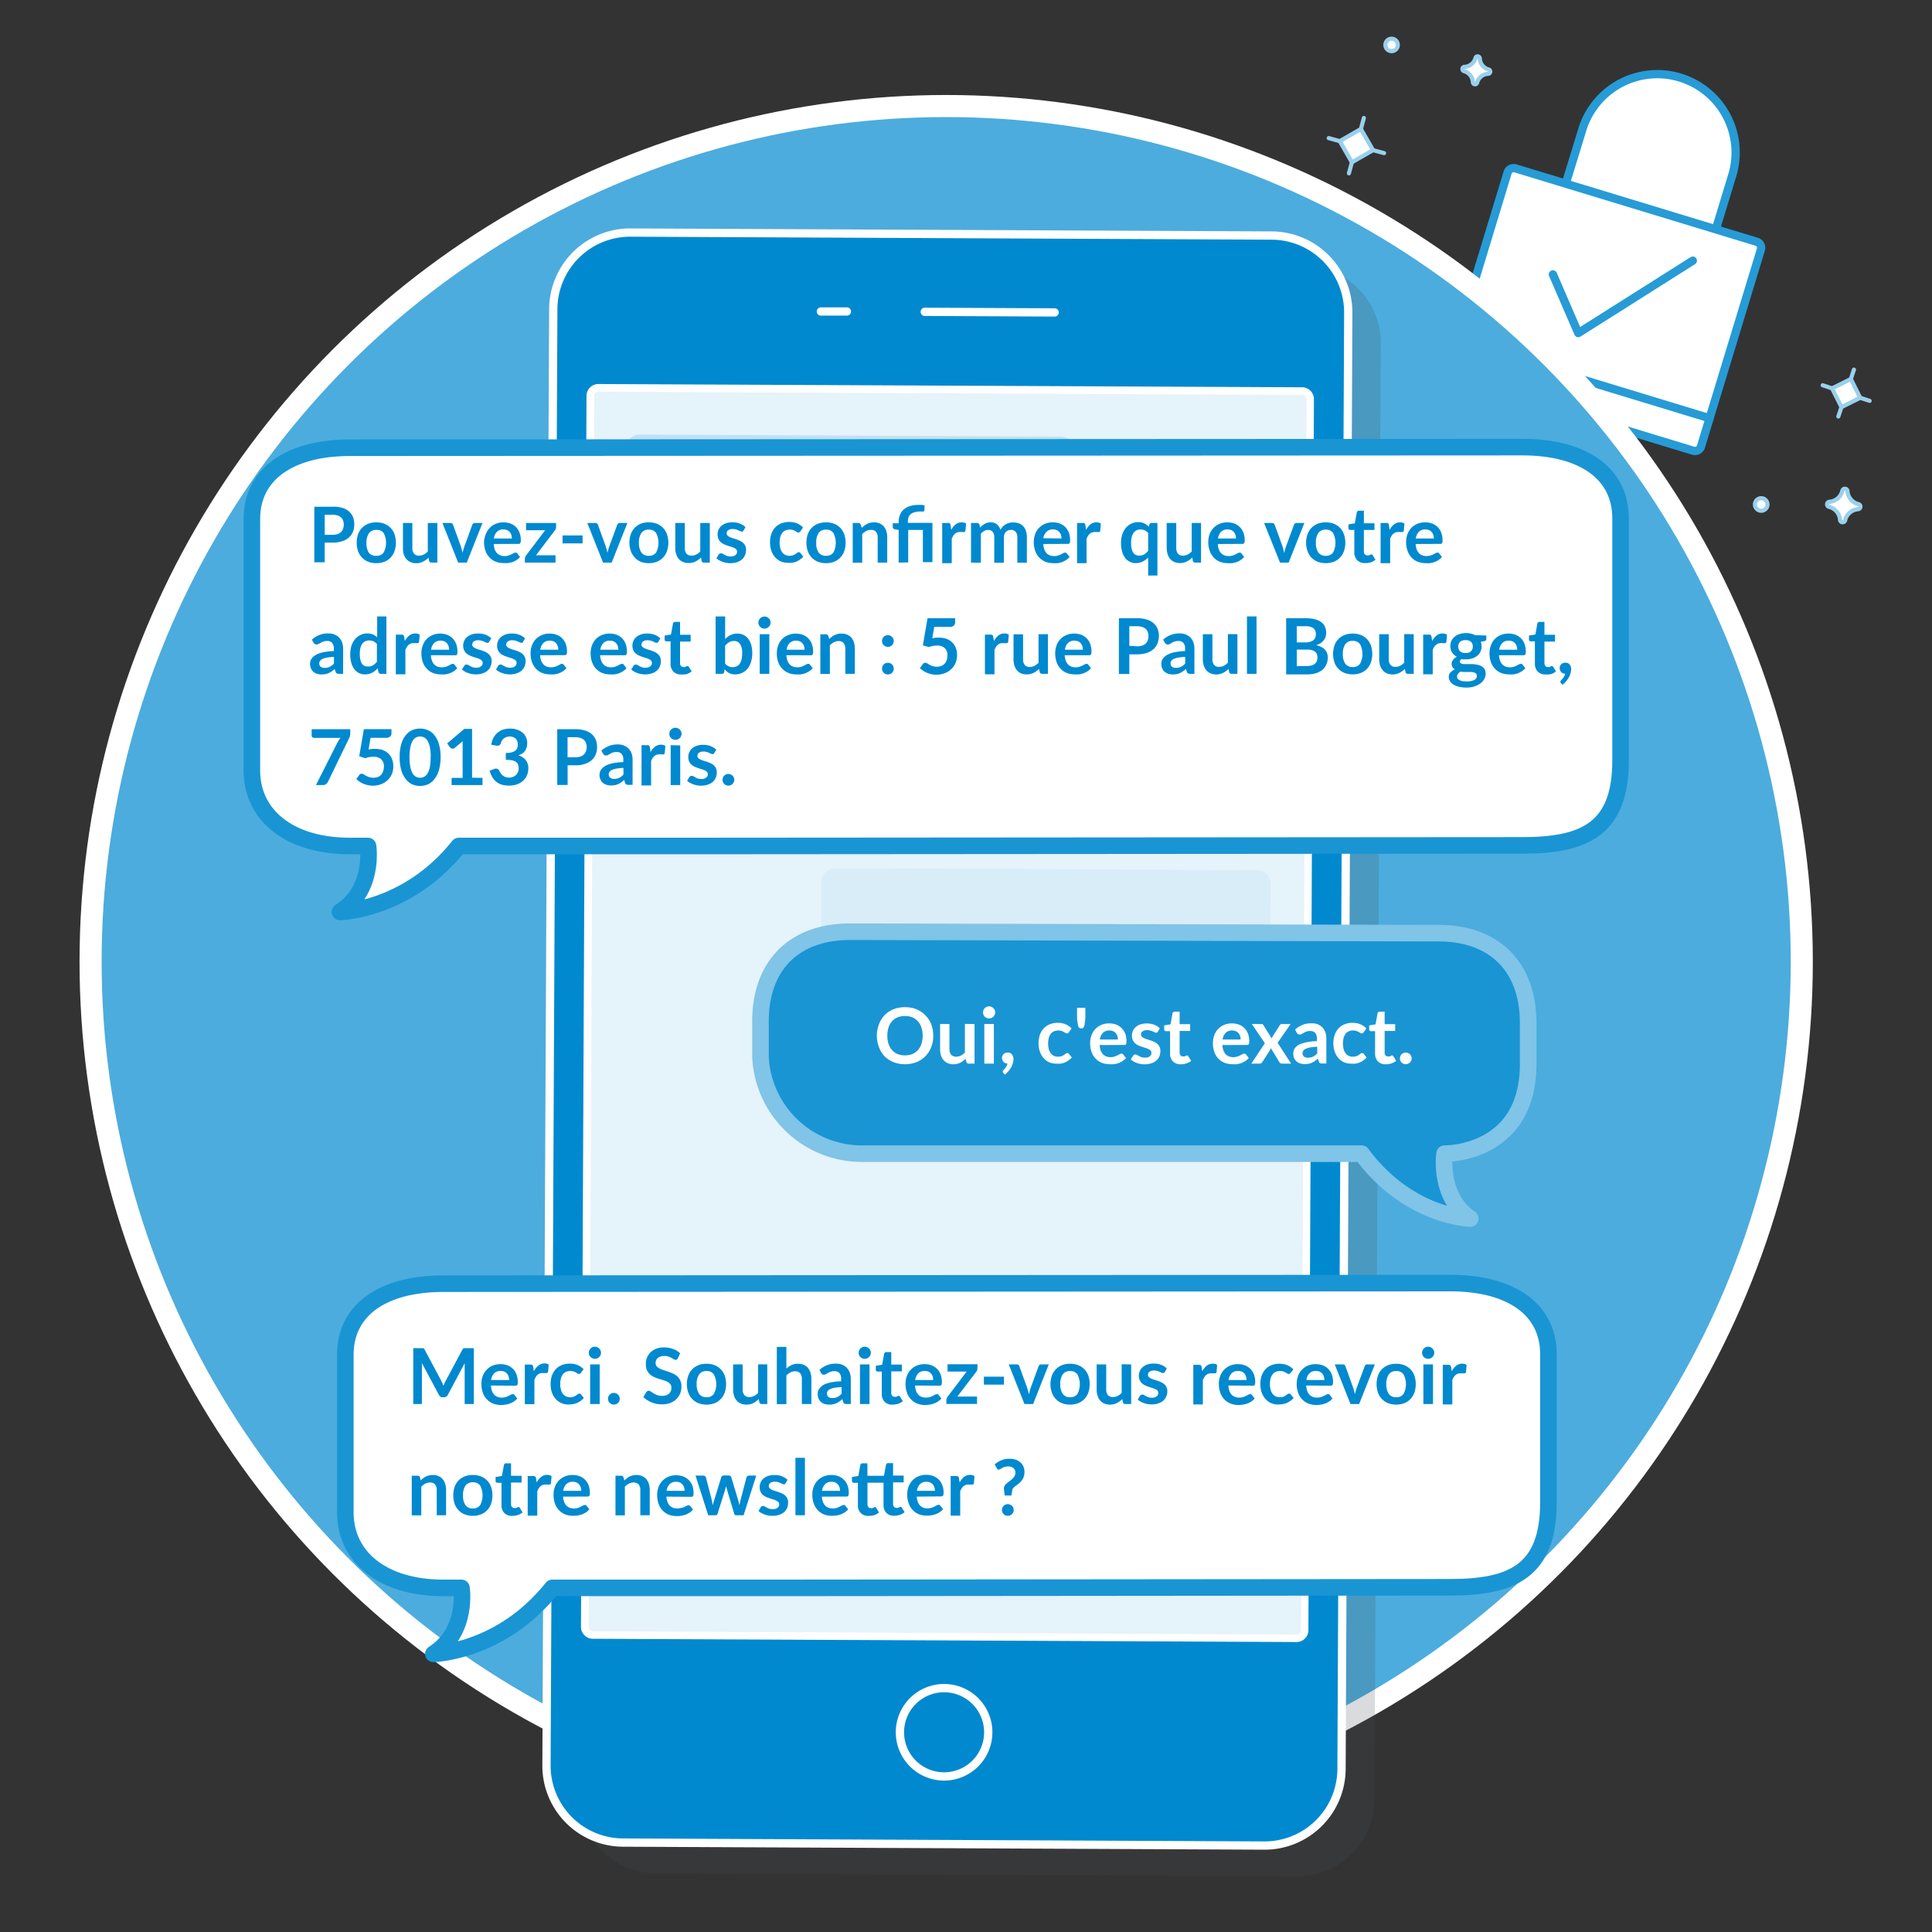 <svg id="Layer_1" data-name="Layer 1" xmlns="http://www.w3.org/2000/svg" width="350" height="350" viewBox="0 0 350 350"><rect x="0" y="0" width="350" height="350" fill="#333333" stroke="none"/><defs><style>.cls-1,.cls-12,.cls-3,.cls-5{fill:#fff;}.cls-1{stroke:#269bd6;}.cls-1,.cls-12,.cls-3,.cls-8{stroke-linecap:round;}.cls-1,.cls-12,.cls-14,.cls-3,.cls-8{stroke-linejoin:round;}.cls-1,.cls-7,.cls-8{stroke-width:1.5px;}.cls-2{fill:#4cacdd;stroke-width:4px;}.cls-2,.cls-6,.cls-7,.cls-8,.cls-9{stroke:#fff;}.cls-2,.cls-6,.cls-7,.cls-9{stroke-miterlimit:10;}.cls-3{stroke:#99d0ec;stroke-width:0.75px;}.cls-4{fill:#454d54;opacity:0.2;}.cls-13,.cls-6,.cls-7,.cls-8{fill:#0089cf;}.cls-6,.cls-9{stroke-width:1.25px;}.cls-9{fill:#e5f3fa;}.cls-10{fill:#d9edf8;}.cls-11{fill:#bfe1f3;}.cls-12{stroke:#1995d4;}.cls-12,.cls-14{stroke-width:3px;}.cls-14{fill:#1995d4;stroke:#80c4e7;}</style></defs><title>FR - DT-1348 - SMS Surveys Use Case Images Outlined</title><path id="Fill-358" class="cls-1" d="M310,44.28l3.76-12.35a14.2,14.2,0,1,0-27.17-8.26L282.81,36"/><path id="Fill-364" class="cls-1" d="M274.54,30.5a1.15,1.15,0,0,0-1.42.76L262.27,66.94a1.15,1.15,0,0,0,.76,1.42l43.7,13.29a1.14,1.14,0,0,0,1.42-.76L319,45.22a1.14,1.14,0,0,0-.76-1.42Z"/><path id="Fill-359" class="cls-1" d="M281.32,49.71l4.6,10.63,20.75-13.12"/><line class="cls-1" x1="263.83" y1="61.81" x2="309.71" y2="75.77"/><circle class="cls-2" cx="171.41" cy="174.21" r="155"/><path class="cls-3" d="M334.27,88.54a.46.46,0,0,1,.42.44,2.61,2.61,0,0,0,2,2.35h0a.47.47,0,0,1-.08.92,2.59,2.59,0,0,0-2.34,2,.48.48,0,0,1-.57.35.47.47,0,0,1-.36-.43,2.61,2.61,0,0,0-2-2.35.47.47,0,0,1,.07-.92,2.6,2.6,0,0,0,2.35-2,.47.47,0,0,1,.49-.36"/><circle class="cls-3" cx="319.06" cy="91.39" r="1.14"/><path class="cls-3" d="M335.3,68.66l1.69,3.4-3.39,1.69-1.7-3.39Z"/><path class="cls-3" d="M333.6,73.75l-.57,1.7Z"/><path class="cls-3" d="M331.9,70.36l-1.7-.57Z"/><path class="cls-3" d="M335.3,68.66l.56-1.7Z"/><path class="cls-3" d="M337,72.06l1.7.56Z"/><path class="cls-3" d="M246.54,23.37l2.2,3.83-3.83,2.2-2.2-3.83Z"/><path class="cls-3" d="M244.91,29.4l-.54,2Z"/><path class="cls-3" d="M242.71,25.57l-2-.55Z"/><path class="cls-3" d="M246.54,23.37l.54-2Z"/><path class="cls-3" d="M248.74,27.2l2,.54Z"/><path class="cls-3" d="M267.17,15.27a.4.4,0,0,1-.35-.38,2.16,2.16,0,0,0-1.61-2h0a.4.4,0,0,1,.09-.78,2.16,2.16,0,0,0,2-1.61.4.4,0,0,1,.48-.28.42.42,0,0,1,.3.37,2.17,2.17,0,0,0,1.61,2,.4.4,0,0,1,.28.48.41.41,0,0,1-.37.3,2.16,2.16,0,0,0-2,1.61.4.4,0,0,1-.43.29"/><circle class="cls-3" cx="252.1" cy="8.14" r="1.13"/><path class="cls-4" d="M251.85,93.28H250l.14-31.08a13.94,13.94,0,0,0-13.87-14l-116.15-.53a14,14,0,0,0-14,13.87L106,92.61h-1.63a.86.86,0,0,0-.87.86l0,6a.86.86,0,0,0,.86.86H106l0,6.38h-1.63a.87.87,0,0,0-.87.86l-.09,20a.86.86,0,0,0,.86.87h1.63l0,6.37h-1.64a.88.88,0,0,0-.87.86l-.09,20a.87.87,0,0,0,.86.87h1.64l-.78,168.85a13.93,13.93,0,0,0,13.87,14l116.16.54A14,14,0,0,0,249,326l1-211h1.81a.86.86,0,0,0,.86-.86l.09-20A.85.85,0,0,0,251.85,93.28Z"/><path class="cls-5" d="M100.45,94.76h-2a.87.87,0,0,1-.86-.86l0-6a.86.86,0,0,1,.87-.86h2a.86.86,0,0,1,.86.87l0,5.94a.88.88,0,0,1-.87.86m-.13,28.1h-2a.85.85,0,0,1-.85-.87l.09-20a.86.86,0,0,1,.86-.86h2a.86.86,0,0,1,.86.87l-.09,20a.87.87,0,0,1-.87.86m-.13,28.1h-2a.86.86,0,0,1-.85-.87l.09-20a.85.85,0,0,1,.86-.85h2a.86.86,0,0,1,.86.86l-.09,20a.88.88,0,0,1-.87.86m145.63-41.48h-2a.87.87,0,0,1-.86-.86l.1-20a.86.86,0,0,1,.86-.86h2a.87.87,0,0,1,.86.87l-.09,20a.88.88,0,0,1-.87.86"/><path class="cls-6" d="M236.28,295.32a1.41,1.41,0,0,1-1.41,1.4l-127.47-.59a1.41,1.41,0,0,1-1.4-1.41l1-223a1.4,1.4,0,0,1,1.41-1.4l127.47.59a1.4,1.4,0,0,1,1.4,1.41Zm-5.9-252.65-116.15-.54a13.94,13.94,0,0,0-14,13.88L99,319.8a13.93,13.93,0,0,0,13.87,14l116.16.54a13.94,13.94,0,0,0,14-13.88l1.22-263.79a13.94,13.94,0,0,0-13.88-14Z"/><path class="cls-7" d="M236.28,295.32a1.41,1.41,0,0,1-1.41,1.4l-127.47-.59a1.41,1.41,0,0,1-1.4-1.41l1-223a1.4,1.4,0,0,1,1.41-1.4l127.47.59a1.4,1.4,0,0,1,1.4,1.41Zm-5.9-252.65-116.15-.54a13.94,13.94,0,0,0-14,13.88L99,319.8a13.93,13.93,0,0,0,13.87,14l116.16.54a13.94,13.94,0,0,0,14-13.88l1.22-263.79A13.94,13.94,0,0,0,230.38,42.67Z"/><path class="cls-6" d="M107,71.74l-1,223a1.41,1.41,0,0,0,1.4,1.41l127.47.59a1.41,1.41,0,0,0,1.41-1.4l1-223a1.4,1.4,0,0,0-1.4-1.41l-127.47-.59A1.4,1.4,0,0,0,107,71.74Z"/><path class="cls-6" d="M191.06,56.6l-23.53-.11Z"/><path class="cls-8" d="M191.06,56.6l-23.53-.11Z"/><path class="cls-6" d="M153.42,56.43l-4.71,0Z"/><path class="cls-8" d="M153.42,56.43l-4.71,0Z"/><path class="cls-8" d="M171.09,305.82a8,8,0,1,1-8.06,8,8,8,0,0,1,8.06-8h0"/><path class="cls-9" d="M108.44,70.34l127.47.59a1.4,1.4,0,0,1,1.4,1.41l-1,223a1.41,1.41,0,0,1-1.41,1.4l-127.47-.59a1.41,1.41,0,0,1-1.4-1.41l1-223A1.4,1.4,0,0,1,108.44,70.34Z"/><path class="cls-10" d="M227.68,157.64l-76.35-.35a2.48,2.48,0,0,0-2.5,2.48l-.23,41a2.49,2.49,0,0,0,2.48,2.51l70.5.32a6,6,0,0,0,7,4.6,4.66,4.66,0,0,1-2.77-4.58h1.62a2.51,2.51,0,0,0,2.51-2.48l.23-41A2.49,2.49,0,0,0,227.68,157.64Z"/><path class="cls-11" d="M192.23,238.62l-76.35-.35a2.49,2.49,0,0,0-2.51,2.48l-.23,41a2.51,2.51,0,0,0,2.49,2.51h1.67a4.68,4.68,0,0,1-2.77,4.47,6,6,0,0,0,7-4.46l70.49.33a2.49,2.49,0,0,0,2.51-2.48l.22-41A2.49,2.49,0,0,0,192.23,238.62Z"/><path class="cls-11" d="M192.23,79.1l-76.35-.36a2.51,2.51,0,0,0-2.51,2.48l-.23,41a2.5,2.5,0,0,0,2.49,2.51h1.67a4.66,4.66,0,0,1-2.77,4.47,6,6,0,0,0,7-4.45l70.49.33a2.51,2.51,0,0,0,2.51-2.49l.22-41A2.48,2.48,0,0,0,192.23,79.1Z"/><path class="cls-12" d="M275.82,81l-212.43.11C52.31,81.12,45.63,86,45.63,94v45.6c0,8,6.68,13.66,17.76,13.66h3.28s1.26,7.88-5.09,11.95c0,0,12.23-.25,21.53-11.95h40.54l152.17-.11c11.08,0,17.75-2.85,17.76-15.32V93.87C293.58,85.85,286.9,81,275.82,81Z"/><path class="cls-13" d="M60.23,91.8A5.69,5.69,0,0,1,62,92a3.28,3.28,0,0,1,1.23.66,2.79,2.79,0,0,1,.72,1,3.85,3.85,0,0,1,0,2.65,2.91,2.91,0,0,1-.74,1.06,3.47,3.47,0,0,1-1.23.68,5.57,5.57,0,0,1-1.72.25H58.82v3.56H56.94V91.8Zm0,5.09a3,3,0,0,0,.9-.13,1.74,1.74,0,0,0,.64-.37,1.47,1.47,0,0,0,.38-.59,2.36,2.36,0,0,0,.13-.78,2.11,2.11,0,0,0-.13-.73,1.36,1.36,0,0,0-.38-.56,1.67,1.67,0,0,0-.63-.35,2.77,2.77,0,0,0-.91-.13H58.82v3.64Z"/><path class="cls-13" d="M68.18,94.63a4,4,0,0,1,1.45.25,3.22,3.22,0,0,1,1.12.74,3.26,3.26,0,0,1,.72,1.16,4.84,4.84,0,0,1,0,3.07,3.3,3.3,0,0,1-.72,1.17,3.11,3.11,0,0,1-1.12.75,4,4,0,0,1-1.45.25,4,4,0,0,1-1.47-.25,3.2,3.2,0,0,1-1.12-.75,3.3,3.3,0,0,1-.72-1.17,4.84,4.84,0,0,1,0-3.07,3.26,3.26,0,0,1,.72-1.16,3.32,3.32,0,0,1,1.12-.74A4,4,0,0,1,68.18,94.63Zm0,6.06a1.5,1.5,0,0,0,1.32-.6,3.76,3.76,0,0,0,0-3.53A1.48,1.48,0,0,0,68.18,96a1.54,1.54,0,0,0-1.35.61,3,3,0,0,0-.44,1.77,3,3,0,0,0,.44,1.76A1.56,1.56,0,0,0,68.18,100.69Z"/><path class="cls-13" d="M79.23,94.74v7.18H78.17a.41.41,0,0,1-.43-.32l-.12-.57a3.71,3.71,0,0,1-1,.72,2.62,2.62,0,0,1-1.25.28,2.57,2.57,0,0,1-1-.2,2,2,0,0,1-.76-.56,2.43,2.43,0,0,1-.47-.87A3.79,3.79,0,0,1,73,99.3V94.74H74.7V99.3a1.5,1.5,0,0,0,.31,1,1.11,1.11,0,0,0,.91.36,1.86,1.86,0,0,0,.84-.2,2.69,2.69,0,0,0,.74-.55V94.74Z"/><path class="cls-13" d="M87.41,94.74l-2.85,7.18H83l-2.85-7.18h1.43a.55.55,0,0,1,.32.09.42.42,0,0,1,.17.23l1.39,3.84c.07.22.14.44.19.65s.11.43.15.65c0-.22.1-.43.16-.65a6,6,0,0,1,.2-.65l1.41-3.84a.5.5,0,0,1,.18-.23.49.49,0,0,1,.3-.09Z"/><path class="cls-13" d="M89.44,98.55a3.63,3.63,0,0,0,.19,1,2.11,2.11,0,0,0,.41.67,1.73,1.73,0,0,0,.6.39,2.28,2.28,0,0,0,.76.13,2.57,2.57,0,0,0,.73-.1,3.86,3.86,0,0,0,.53-.22l.4-.21a.63.63,0,0,1,.33-.1.34.34,0,0,1,.32.16l.5.63a2.83,2.83,0,0,1-.64.56,3.73,3.73,0,0,1-.75.37A4.33,4.33,0,0,1,92,102a5.27,5.27,0,0,1-.78,0,3.94,3.94,0,0,1-1.39-.24,3,3,0,0,1-1.12-.74,3.31,3.31,0,0,1-.75-1.2,4.76,4.76,0,0,1-.27-1.67A3.92,3.92,0,0,1,88,96.79a3.2,3.2,0,0,1,.69-1.12,3,3,0,0,1,1.08-.76,3.54,3.54,0,0,1,1.45-.28,3.6,3.6,0,0,1,1.25.21,2.86,2.86,0,0,1,1,.64,2.78,2.78,0,0,1,.64,1,3.7,3.7,0,0,1,.24,1.38,1.06,1.06,0,0,1-.09.53.34.34,0,0,1-.32.14Zm3.29-1a2.18,2.18,0,0,0-.09-.63,1.53,1.53,0,0,0-.28-.52,1.44,1.44,0,0,0-.48-.36,1.79,1.79,0,0,0-.68-.13,1.63,1.63,0,0,0-1.18.43,2.1,2.1,0,0,0-.55,1.21Z"/><path class="cls-13" d="M100.74,95.45a1.13,1.13,0,0,1-.06.36.82.82,0,0,1-.17.29l-3.41,4.49h3.54v1.33H95.09v-.72a.79.79,0,0,1,.06-.28,1.1,1.1,0,0,1,.17-.32l3.44-4.54H95.3V94.74h5.44Z"/><path class="cls-13" d="M101.91,97h3.63v1.44h-3.63Z"/><path class="cls-13" d="M113.66,94.74l-2.85,7.18h-1.56l-2.85-7.18h1.43a.55.55,0,0,1,.32.09.42.42,0,0,1,.17.23l1.39,3.84c.07.22.14.44.19.65s.11.43.15.65c0-.22.1-.43.16-.65a6,6,0,0,1,.2-.65l1.41-3.84a.5.5,0,0,1,.18-.23.49.49,0,0,1,.3-.09Z"/><path class="cls-13" d="M117.54,94.63a4,4,0,0,1,1.45.25,3.32,3.32,0,0,1,1.12.74,3.1,3.1,0,0,1,.71,1.16,4.66,4.66,0,0,1,0,3.07,3.14,3.14,0,0,1-.71,1.17,3.2,3.2,0,0,1-1.12.75,4,4,0,0,1-1.45.25,4,4,0,0,1-1.47-.25A3.11,3.11,0,0,1,115,101a3.3,3.3,0,0,1-.72-1.17,4.66,4.66,0,0,1,0-3.07,3.26,3.26,0,0,1,.72-1.16,3.22,3.22,0,0,1,1.12-.74A4,4,0,0,1,117.54,94.63Zm0,6.06a1.52,1.52,0,0,0,1.32-.6,3.84,3.84,0,0,0,0-3.53,1.51,1.51,0,0,0-1.32-.61,1.54,1.54,0,0,0-1.35.61,3,3,0,0,0-.44,1.77,3,3,0,0,0,.44,1.76A1.56,1.56,0,0,0,117.54,100.69Z"/><path class="cls-13" d="M128.59,94.74v7.18h-1.06a.41.41,0,0,1-.43-.32L127,101a3.75,3.75,0,0,1-1,.72,2.87,2.87,0,0,1-2.29.08,2.12,2.12,0,0,1-.76-.56,2.41,2.41,0,0,1-.46-.87,3.48,3.48,0,0,1-.16-1.1V94.74h1.73V99.3a1.55,1.55,0,0,0,.3,1,1.15,1.15,0,0,0,.92.36,1.86,1.86,0,0,0,.84-.2,2.69,2.69,0,0,0,.74-.55V94.74Z"/><path class="cls-13" d="M134.68,96.14a.53.53,0,0,1-.15.15.31.31,0,0,1-.2,0,.54.54,0,0,1-.26-.07l-.34-.16a2.16,2.16,0,0,0-.43-.15,1.93,1.93,0,0,0-.57-.07,1.33,1.33,0,0,0-.8.21.7.7,0,0,0-.29.57.56.56,0,0,0,.15.39,1.22,1.22,0,0,0,.4.27,5,5,0,0,0,.56.22l.64.2c.22.08.43.16.64.26a2.76,2.76,0,0,1,.57.36,1.9,1.9,0,0,1,.4.53,1.68,1.68,0,0,1,.15.74,2.49,2.49,0,0,1-.19,1,2.15,2.15,0,0,1-.55.76,2.59,2.59,0,0,1-.9.49,3.84,3.84,0,0,1-1.23.18,3.54,3.54,0,0,1-.73-.07,4,4,0,0,1-.68-.18,4.11,4.11,0,0,1-.6-.28,3.06,3.06,0,0,1-.49-.35l.4-.66a.64.64,0,0,1,.19-.18.5.5,0,0,1,.26-.06.59.59,0,0,1,.31.09l.33.19a3,3,0,0,0,.44.2,2,2,0,0,0,.65.09,1.66,1.66,0,0,0,.53-.07,1,1,0,0,0,.36-.2.6.6,0,0,0,.21-.27.78.78,0,0,0,.07-.33.58.58,0,0,0-.15-.41,1.24,1.24,0,0,0-.4-.28,3.41,3.41,0,0,0-.57-.21l-.65-.21c-.22-.08-.44-.16-.65-.26a2.46,2.46,0,0,1-.57-.38,1.92,1.92,0,0,1-.39-.57,1.86,1.86,0,0,1-.15-.81,2,2,0,0,1,.17-.84,2.07,2.07,0,0,1,.51-.7,2.59,2.59,0,0,1,.85-.48,3.79,3.79,0,0,1,1.17-.17,3.61,3.61,0,0,1,1.35.24,3.06,3.06,0,0,1,1,.64Z"/><path class="cls-13" d="M145,96.26l-.15.15a.34.34,0,0,1-.22.06.52.52,0,0,1-.26-.08l-.3-.19a3.31,3.31,0,0,0-.41-.18,2.13,2.13,0,0,0-.6-.08,1.81,1.81,0,0,0-.8.17,1.44,1.44,0,0,0-.57.47,2,2,0,0,0-.34.74,3.85,3.85,0,0,0-.11,1,4,4,0,0,0,.12,1,2.17,2.17,0,0,0,.35.75,1.54,1.54,0,0,0,.56.46,1.64,1.64,0,0,0,.74.16,2,2,0,0,0,.67-.1,2.13,2.13,0,0,0,.43-.23l.31-.22a.43.43,0,0,1,.29-.1.34.34,0,0,1,.31.16l.5.63a3.24,3.24,0,0,1-.62.56,3.63,3.63,0,0,1-.7.37,3.83,3.83,0,0,1-.74.19,4.93,4.93,0,0,1-.76,0,3.27,3.27,0,0,1-1.25-.24,2.89,2.89,0,0,1-1-.73,3.36,3.36,0,0,1-.7-1.16,4.56,4.56,0,0,1-.25-1.58,4.6,4.6,0,0,1,.22-1.46,3.38,3.38,0,0,1,.67-1.17,3,3,0,0,1,1.09-.77,3.75,3.75,0,0,1,1.5-.28,3.59,3.59,0,0,1,1.41.25,3.37,3.37,0,0,1,1.09.75Z"/><path class="cls-13" d="M149.65,94.63a3.94,3.94,0,0,1,1.45.25,3.22,3.22,0,0,1,1.12.74,3.26,3.26,0,0,1,.72,1.16,4.84,4.84,0,0,1,0,3.07,3.3,3.3,0,0,1-.72,1.17,3.11,3.11,0,0,1-1.12.75,3.94,3.94,0,0,1-1.45.25,4,4,0,0,1-1.46-.25,3.15,3.15,0,0,1-1.13-.75,3.3,3.3,0,0,1-.72-1.17,4.84,4.84,0,0,1,0-3.07,3.14,3.14,0,0,1,1.85-1.9A4,4,0,0,1,149.65,94.63Zm0,6.06a1.53,1.53,0,0,0,1.33-.6,3.84,3.84,0,0,0,0-3.53,1.51,1.51,0,0,0-1.33-.61,1.54,1.54,0,0,0-1.35.61,3,3,0,0,0-.43,1.77,3,3,0,0,0,.43,1.76A1.56,1.56,0,0,0,149.65,100.69Z"/><path class="cls-13" d="M156.13,95.62a4.25,4.25,0,0,1,.46-.4,2.72,2.72,0,0,1,.51-.32,3.3,3.3,0,0,1,.58-.2,2.81,2.81,0,0,1,.67-.07,2.61,2.61,0,0,1,1,.19,2.06,2.06,0,0,1,.76.56,2.52,2.52,0,0,1,.47.87,3.8,3.8,0,0,1,.15,1.1v4.57H159V97.35a1.55,1.55,0,0,0-.3-1,1.11,1.11,0,0,0-.91-.36,1.86,1.86,0,0,0-.84.2,3.18,3.18,0,0,0-.75.56v5.19h-1.72V94.74h1a.42.42,0,0,1,.44.31Z"/><path class="cls-13" d="M162.8,101.92V96l-.63-.1a.73.73,0,0,1-.32-.14.37.37,0,0,1-.12-.29V94.8h1.07v-.23a3.43,3.43,0,0,1,.21-1.22,2.74,2.74,0,0,1,.66-1,3.31,3.31,0,0,1,1.12-.65,5,5,0,0,1,1.59-.23q.3,0,.6,0a3.34,3.34,0,0,1,.53.1l-.06.9a.19.19,0,0,1-.17.19,2.25,2.25,0,0,1-.4,0,4.63,4.63,0,0,0-1.14.12,2,2,0,0,0-.74.35,1.35,1.35,0,0,0-.41.59,2.59,2.59,0,0,0-.12.83v.17h4.45v7.12h-1.73V96h-2.66v5.89Z"/><path class="cls-13" d="M172.32,96a3.2,3.2,0,0,1,.8-1,1.73,1.73,0,0,1,1.09-.37,1.38,1.38,0,0,1,.8.22l-.11,1.3a.31.31,0,0,1-.1.17.28.28,0,0,1-.18.06,1.52,1.52,0,0,1-.31,0l-.4,0a1.33,1.33,0,0,0-.92.32,1.66,1.66,0,0,0-.31.38,3.6,3.6,0,0,0-.26.52v4.42h-1.73V94.74h1a.41.41,0,0,1,.51.43Z"/><path class="cls-13" d="M175.91,101.92V94.74H177a.42.42,0,0,1,.44.31l.11.53a4.75,4.75,0,0,1,.4-.38,2.14,2.14,0,0,1,.44-.3,2.25,2.25,0,0,1,.51-.2,2.12,2.12,0,0,1,.59-.07,1.68,1.68,0,0,1,1.11.36,2.3,2.3,0,0,1,.66,1,2.07,2.07,0,0,1,.42-.61,2.43,2.43,0,0,1,.55-.42,2.35,2.35,0,0,1,.64-.24,3.14,3.14,0,0,1,.68-.07,2.91,2.91,0,0,1,1.06.18,2,2,0,0,1,.78.53,2.35,2.35,0,0,1,.48.85,3.74,3.74,0,0,1,.16,1.16v4.57h-1.73V97.35a1.53,1.53,0,0,0-.3-1,1.07,1.07,0,0,0-.88-.35,1.3,1.3,0,0,0-.49.09,1.11,1.11,0,0,0-.4.26,1.12,1.12,0,0,0-.27.43,1.61,1.61,0,0,0-.1.6v4.57h-1.74V97.35a1.53,1.53,0,0,0-.29-1A1.06,1.06,0,0,0,179,96a1.43,1.43,0,0,0-.7.18,2.63,2.63,0,0,0-.61.51v5.26Z"/><path class="cls-13" d="M189,98.55a3.25,3.25,0,0,0,.2,1,1.93,1.93,0,0,0,.4.67,1.73,1.73,0,0,0,.6.39,2.34,2.34,0,0,0,.77.13,2.5,2.5,0,0,0,.72-.1,3.86,3.86,0,0,0,.53-.22l.4-.21a.65.65,0,0,1,.33-.1.36.36,0,0,1,.33.16l.49.63a2.83,2.83,0,0,1-.64.56,3.73,3.73,0,0,1-.75.37,4.14,4.14,0,0,1-.79.19,5.27,5.27,0,0,1-.78,0,3.94,3.94,0,0,1-1.39-.24,3.13,3.13,0,0,1-1.12-.74,3.31,3.31,0,0,1-.75-1.2,4.76,4.76,0,0,1-.27-1.67,3.93,3.93,0,0,1,.24-1.38,3,3,0,0,1,.68-1.12,3.11,3.11,0,0,1,1.08-.76,3.54,3.54,0,0,1,1.45-.28,3.6,3.6,0,0,1,1.25.21,2.86,2.86,0,0,1,1,.64,2.93,2.93,0,0,1,.65,1,3.91,3.91,0,0,1,.23,1.38,1.23,1.23,0,0,1-.08.53.37.37,0,0,1-.33.14Zm3.3-1a1.89,1.89,0,0,0-.1-.63,1.53,1.53,0,0,0-.28-.52,1.44,1.44,0,0,0-.48-.36,1.75,1.75,0,0,0-.68-.13,1.63,1.63,0,0,0-1.18.43A2.17,2.17,0,0,0,189,97.5Z"/><path class="cls-13" d="M196.75,96a3.17,3.17,0,0,1,.79-1,1.76,1.76,0,0,1,1.1-.37,1.34,1.34,0,0,1,.79.22l-.11,1.3a.26.26,0,0,1-.1.17.24.24,0,0,1-.18.06,1.52,1.52,0,0,1-.31,0l-.4,0a1.6,1.6,0,0,0-.51.08,1.33,1.33,0,0,0-.4.24,1.7,1.7,0,0,0-.32.38,3.6,3.6,0,0,0-.26.52v4.42h-1.72V94.74h1a.41.41,0,0,1,.51.43Z"/><path class="cls-13" d="M209.68,94.74v9.52H208V101a3.4,3.4,0,0,1-1,.73,2.66,2.66,0,0,1-1.26.28,2.37,2.37,0,0,1-1.07-.24,2.4,2.4,0,0,1-.85-.71,3.51,3.51,0,0,1-.54-1.15,5.75,5.75,0,0,1-.2-1.57,5,5,0,0,1,.22-1.48,3.63,3.63,0,0,1,.62-1.19,3,3,0,0,1,1-.79,2.79,2.79,0,0,1,1.27-.29,2.42,2.42,0,0,1,1.13.24,2.82,2.82,0,0,1,.81.62l.09-.41a.41.41,0,0,1,.44-.31ZM208,96.57a1.62,1.62,0,0,0-.63-.5,1.93,1.93,0,0,0-.75-.15,1.64,1.64,0,0,0-.71.15,1.42,1.42,0,0,0-.54.44,2.14,2.14,0,0,0-.34.76,4.24,4.24,0,0,0-.12,1.08,4.69,4.69,0,0,0,.1,1.07,2.23,2.23,0,0,0,.29.71,1.09,1.09,0,0,0,.46.4,1.54,1.54,0,0,0,.61.12,1.77,1.77,0,0,0,.92-.22,2.63,2.63,0,0,0,.71-.64Z"/><path class="cls-13" d="M217.58,94.74v7.18h-1.06a.41.41,0,0,1-.43-.32L216,101a3.88,3.88,0,0,1-1,.72,2.66,2.66,0,0,1-1.26.28,2.61,2.61,0,0,1-1-.2,2.12,2.12,0,0,1-.76-.56,2.41,2.41,0,0,1-.46-.87,3.48,3.48,0,0,1-.16-1.1V94.74h1.73V99.3a1.55,1.55,0,0,0,.3,1,1.15,1.15,0,0,0,.92.36,1.86,1.86,0,0,0,.84-.2,2.69,2.69,0,0,0,.74-.55V94.74Z"/><path class="cls-13" d="M220.62,98.55a3.26,3.26,0,0,0,.19,1,2,2,0,0,0,.41.67,1.73,1.73,0,0,0,.6.39,2.28,2.28,0,0,0,.76.13,2.63,2.63,0,0,0,.73-.1,3.86,3.86,0,0,0,.53-.22l.4-.21a.6.6,0,0,1,.33-.1.34.34,0,0,1,.32.16l.5.63a3.06,3.06,0,0,1-.64.56,3.73,3.73,0,0,1-.75.37,4.33,4.33,0,0,1-.79.19,5.27,5.27,0,0,1-.78,0,3.94,3.94,0,0,1-1.39-.24,3,3,0,0,1-1.12-.74,3.31,3.31,0,0,1-.75-1.2,4.75,4.75,0,0,1-.28-1.67,3.93,3.93,0,0,1,.24-1.38,3.33,3.33,0,0,1,.68-1.12,3.15,3.15,0,0,1,1.09-.76,3.54,3.54,0,0,1,1.45-.28,3.6,3.6,0,0,1,1.25.21,2.73,2.73,0,0,1,1,.64,2.67,2.67,0,0,1,.65,1,3.7,3.7,0,0,1,.24,1.38,1.06,1.06,0,0,1-.09.53.34.34,0,0,1-.32.14Zm3.29-1a2.18,2.18,0,0,0-.09-.63,1.53,1.53,0,0,0-.28-.52,1.44,1.44,0,0,0-.48-.36,1.79,1.79,0,0,0-.68-.13,1.63,1.63,0,0,0-1.18.43,2.1,2.1,0,0,0-.55,1.21Z"/><path class="cls-13" d="M236.3,94.74l-2.85,7.18h-1.56L229,94.74h1.43a.55.55,0,0,1,.32.09.42.42,0,0,1,.17.23l1.39,3.84c.07.22.14.44.19.65s.11.43.15.65c.05-.22.1-.43.16-.65a6,6,0,0,1,.2-.65l1.41-3.84a.44.44,0,0,1,.18-.23.49.49,0,0,1,.3-.09Z"/><path class="cls-13" d="M240.17,94.63a4,4,0,0,1,1.46.25,3.32,3.32,0,0,1,1.12.74,3.1,3.1,0,0,1,.71,1.16,4.66,4.66,0,0,1,0,3.07,3.14,3.14,0,0,1-.71,1.17,3.2,3.2,0,0,1-1.12.75,4.39,4.39,0,0,1-2.92,0,3.11,3.11,0,0,1-1.12-.75,3.3,3.3,0,0,1-.72-1.17,4.66,4.66,0,0,1,0-3.07,3.26,3.26,0,0,1,.72-1.16,3.22,3.22,0,0,1,1.12-.74A4,4,0,0,1,240.17,94.63Zm0,6.06a1.53,1.53,0,0,0,1.33-.6,3.84,3.84,0,0,0,0-3.53,1.51,1.51,0,0,0-1.33-.61,1.53,1.53,0,0,0-1.34.61,3,3,0,0,0-.44,1.77,2.91,2.91,0,0,0,.44,1.76A1.55,1.55,0,0,0,240.17,100.69Z"/><path class="cls-13" d="M247.29,102a1.84,1.84,0,0,1-1.43-.53,2,2,0,0,1-.51-1.46V96h-.73a.36.36,0,0,1-.24-.09.37.37,0,0,1-.1-.27V95l1.16-.19.36-2a.39.39,0,0,1,.14-.21.33.33,0,0,1,.25-.08h.89V94.8H249V96h-1.92v3.89a.78.78,0,0,0,.17.53.55.55,0,0,0,.45.19.7.7,0,0,0,.27,0l.19-.08.14-.08a.22.22,0,0,1,.13,0,.16.16,0,0,1,.12,0,.38.38,0,0,1,.11.11l.52.84a2.85,2.85,0,0,1-.87.48A3.2,3.2,0,0,1,247.29,102Z"/><path class="cls-13" d="M251.74,96a3.06,3.06,0,0,1,.8-1,1.71,1.71,0,0,1,1.09-.37,1.38,1.38,0,0,1,.8.22l-.12,1.3a.26.26,0,0,1-.1.17.24.24,0,0,1-.18.06,1.52,1.52,0,0,1-.31,0,2.69,2.69,0,0,0-.4,0,1.6,1.6,0,0,0-.51.08,1.47,1.47,0,0,0-.4.24,1.7,1.7,0,0,0-.32.38,3.61,3.61,0,0,0-.25.52v4.42h-1.73V94.74h1a.41.41,0,0,1,.51.43Z"/><path class="cls-13" d="M256.46,98.55a3.26,3.26,0,0,0,.19,1,2,2,0,0,0,.41.67,1.73,1.73,0,0,0,.6.39,2.28,2.28,0,0,0,.76.13,2.63,2.63,0,0,0,.73-.1,3.86,3.86,0,0,0,.53-.22l.4-.21a.6.6,0,0,1,.33-.1.34.34,0,0,1,.32.16l.5.63a3.06,3.06,0,0,1-.64.56,3.73,3.73,0,0,1-.75.37,4.33,4.33,0,0,1-.79.19,5.27,5.27,0,0,1-.78,0,3.94,3.94,0,0,1-1.39-.24,3,3,0,0,1-1.12-.74,3.31,3.31,0,0,1-.75-1.2,4.75,4.75,0,0,1-.28-1.67,3.93,3.93,0,0,1,.24-1.38,3.33,3.33,0,0,1,.68-1.12,3.15,3.15,0,0,1,1.09-.76,3.54,3.54,0,0,1,1.45-.28,3.6,3.6,0,0,1,1.25.21,2.73,2.73,0,0,1,1,.64,2.67,2.67,0,0,1,.65,1,3.7,3.7,0,0,1,.24,1.38,1.06,1.06,0,0,1-.09.53.34.34,0,0,1-.32.14Zm3.29-1a2.18,2.18,0,0,0-.09-.63,1.53,1.53,0,0,0-.28-.52,1.44,1.44,0,0,0-.48-.36,1.79,1.79,0,0,0-.68-.13,1.63,1.63,0,0,0-1.18.43,2.1,2.1,0,0,0-.55,1.21Z"/><path class="cls-13" d="M56.5,115.89a4.22,4.22,0,0,1,3-1.14,2.83,2.83,0,0,1,1.12.21,2.31,2.31,0,0,1,.84.57,2.53,2.53,0,0,1,.53.88,3.65,3.65,0,0,1,.17,1.12v4.54h-.78A1,1,0,0,1,61,122a.51.51,0,0,1-.21-.3l-.15-.52a6.27,6.27,0,0,1-.53.43,3.73,3.73,0,0,1-.54.31,2.47,2.47,0,0,1-.6.19,3.08,3.08,0,0,1-.7.07,2.75,2.75,0,0,1-.84-.12,1.9,1.9,0,0,1-.67-.37,1.5,1.5,0,0,1-.43-.61,2,2,0,0,1-.16-.84,1.71,1.71,0,0,1,.09-.55,1.49,1.49,0,0,1,.3-.51,2.51,2.51,0,0,1,.54-.46,3.31,3.31,0,0,1,.8-.38,6.17,6.17,0,0,1,1.12-.26,11.82,11.82,0,0,1,1.46-.13v-.42a1.58,1.58,0,0,0-.31-1.06,1.1,1.1,0,0,0-.89-.35,2,2,0,0,0-.7.1,2.67,2.67,0,0,0-.48.22l-.38.22a.87.87,0,0,1-.39.1.49.49,0,0,1-.3-.1.63.63,0,0,1-.21-.22Zm4,3.11a11.47,11.47,0,0,0-1.26.13,4.12,4.12,0,0,0-.82.24,1.08,1.08,0,0,0-.44.35.73.73,0,0,0-.14.42.77.77,0,0,0,.27.66,1.19,1.19,0,0,0,.71.19,2,2,0,0,0,.92-.19,2.66,2.66,0,0,0,.76-.59Z"/><path class="cls-13" d="M70,111.67v10.4H69a.42.42,0,0,1-.44-.32l-.14-.69a3.71,3.71,0,0,1-1,.81,2.75,2.75,0,0,1-1.31.3,2.44,2.44,0,0,1-1.08-.24,2.28,2.28,0,0,1-.84-.71,3.42,3.42,0,0,1-.55-1.15,5.77,5.77,0,0,1-.19-1.57,5,5,0,0,1,.21-1.48,3.65,3.65,0,0,1,.63-1.19,2.84,2.84,0,0,1,1-.79,2.79,2.79,0,0,1,1.27-.29,2.59,2.59,0,0,1,1,.19,2.87,2.87,0,0,1,.77.51v-3.78Zm-1.72,5a1.73,1.73,0,0,0-.64-.5,1.9,1.9,0,0,0-.75-.15,1.64,1.64,0,0,0-.71.15,1.42,1.42,0,0,0-.54.44,2.14,2.14,0,0,0-.34.76,4.24,4.24,0,0,0-.12,1.08,5.33,5.33,0,0,0,.1,1.07,2.23,2.23,0,0,0,.29.71,1.06,1.06,0,0,0,.47.4,1.48,1.48,0,0,0,.61.12,1.75,1.75,0,0,0,.91-.22,2.81,2.81,0,0,0,.72-.64Z"/><path class="cls-13" d="M73.34,116.13a3.2,3.2,0,0,1,.8-1,1.73,1.73,0,0,1,1.09-.37,1.38,1.38,0,0,1,.8.22l-.11,1.3a.31.31,0,0,1-.1.17.28.28,0,0,1-.18.06,1.52,1.52,0,0,1-.31,0l-.4,0a1.33,1.33,0,0,0-.92.32,1.66,1.66,0,0,0-.31.38,3.6,3.6,0,0,0-.26.52v4.42H71.71v-7.18h1a.57.57,0,0,1,.37.09.54.54,0,0,1,.14.34Z"/><path class="cls-13" d="M78.06,118.7a3.25,3.25,0,0,0,.2,1,2.09,2.09,0,0,0,.4.67,1.73,1.73,0,0,0,.6.39,2.34,2.34,0,0,0,.77.13,2.5,2.5,0,0,0,.72-.1,4,4,0,0,0,.54-.22l.39-.21a.66.66,0,0,1,.34-.1.35.35,0,0,1,.32.16l.5.63a3.11,3.11,0,0,1-.65.56,4.26,4.26,0,0,1-.74.37,4.43,4.43,0,0,1-.8.19,5.11,5.11,0,0,1-.78,0,4,4,0,0,1-1.39-.24,3.13,3.13,0,0,1-1.12-.74,3.31,3.31,0,0,1-.75-1.2,4.76,4.76,0,0,1-.27-1.67,3.93,3.93,0,0,1,.24-1.38,3.14,3.14,0,0,1,1.76-1.88,3.54,3.54,0,0,1,1.45-.28A3.6,3.6,0,0,1,81,115a2.8,2.8,0,0,1,1.64,1.66,3.91,3.91,0,0,1,.23,1.38,1.23,1.23,0,0,1-.08.53.35.35,0,0,1-.32.14Zm3.3-1a1.89,1.89,0,0,0-.1-.63,1.38,1.38,0,0,0-.28-.52,1.44,1.44,0,0,0-.48-.36,1.74,1.74,0,0,0-.67-.13,1.61,1.61,0,0,0-1.18.43,2.1,2.1,0,0,0-.55,1.21Z"/><path class="cls-13" d="M88.59,116.29a.53.53,0,0,1-.15.15.29.29,0,0,1-.19,0,.54.54,0,0,1-.27-.07l-.34-.16a2,2,0,0,0-.43-.15,1.93,1.93,0,0,0-.57-.07,1.36,1.36,0,0,0-.8.21.7.7,0,0,0-.29.57.56.56,0,0,0,.15.39,1.34,1.34,0,0,0,.4.27,5,5,0,0,0,.56.22l.65.2c.21.08.43.16.64.26a2.68,2.68,0,0,1,.56.36,1.9,1.9,0,0,1,.4.53,1.68,1.68,0,0,1,.15.74,2.32,2.32,0,0,1-.19,1,2,2,0,0,1-.55.76,2.59,2.59,0,0,1-.9.49,3.8,3.8,0,0,1-1.23.18,3.54,3.54,0,0,1-.73-.07,3.67,3.67,0,0,1-.67-.18,3.78,3.78,0,0,1-.61-.28,3,3,0,0,1-.48-.35l.4-.66a.52.52,0,0,1,.18-.18.53.53,0,0,1,.26-.06.59.59,0,0,1,.31.09l.33.19a2.74,2.74,0,0,0,.45.2,1.93,1.93,0,0,0,.64.09,1.66,1.66,0,0,0,.53-.07,1.18,1.18,0,0,0,.37-.2.9.9,0,0,0,.21-.27,1,1,0,0,0,.06-.33.58.58,0,0,0-.15-.41,1.24,1.24,0,0,0-.4-.28,3.28,3.28,0,0,0-.56-.21l-.66-.21c-.22-.08-.43-.16-.65-.26a2.21,2.21,0,0,1-.56-.38,1.78,1.78,0,0,1-.4-.57,2,2,0,0,1-.15-.81,2,2,0,0,1,.69-1.54,2.44,2.44,0,0,1,.84-.48,3.54,3.54,0,0,1,1.18-.17A3.68,3.68,0,0,1,88,115a3.12,3.12,0,0,1,1,.64Z"/><path class="cls-13" d="M94.74,116.29a.41.41,0,0,1-.14.15.33.33,0,0,1-.2,0,.6.6,0,0,1-.27-.07l-.33-.16a2.41,2.41,0,0,0-.43-.15,1.93,1.93,0,0,0-.57-.07,1.39,1.39,0,0,0-.81.21.7.7,0,0,0-.29.57.53.53,0,0,0,.16.39,1.28,1.28,0,0,0,.39.27,5.24,5.24,0,0,0,.57.22l.64.2c.21.08.43.16.64.26a2.44,2.44,0,0,1,.56.36,1.73,1.73,0,0,1,.4.53,1.68,1.68,0,0,1,.15.74,2.49,2.49,0,0,1-.18,1,2.28,2.28,0,0,1-.55.76,2.78,2.78,0,0,1-.9.49,3.9,3.9,0,0,1-1.24.18,3.38,3.38,0,0,1-.72-.07,3.57,3.57,0,0,1-.68-.18,3.32,3.32,0,0,1-.6-.28,2.67,2.67,0,0,1-.49-.35l.4-.66a.52.52,0,0,1,.18-.18.54.54,0,0,1,.27-.06.55.55,0,0,1,.3.09l.33.19a3.18,3.18,0,0,0,.45.2,2,2,0,0,0,.65.09,1.6,1.6,0,0,0,.52-.07,1.18,1.18,0,0,0,.37-.2.9.9,0,0,0,.21-.27,1,1,0,0,0,.06-.33.58.58,0,0,0-.15-.41,1.24,1.24,0,0,0-.4-.28,3.28,3.28,0,0,0-.56-.21l-.65-.21c-.22-.08-.44-.16-.65-.26a2.1,2.1,0,0,1-.57-.38,1.78,1.78,0,0,1-.4-.57,2,2,0,0,1-.15-.81,2.14,2.14,0,0,1,.17-.84,2,2,0,0,1,.52-.7,2.59,2.59,0,0,1,.85-.48,3.44,3.44,0,0,1,1.17-.17,3.68,3.68,0,0,1,1.35.24,3,3,0,0,1,1,.64Z"/><path class="cls-13" d="M97.84,118.7a3.61,3.61,0,0,0,.2,1,2,2,0,0,0,.41.67,1.6,1.6,0,0,0,.59.39,2.34,2.34,0,0,0,.77.13,2.5,2.5,0,0,0,.72-.1,3.54,3.54,0,0,0,.54-.22l.4-.21a.6.6,0,0,1,.33-.1.35.35,0,0,1,.32.16l.5.63a2.88,2.88,0,0,1-.65.56,3.94,3.94,0,0,1-.74.37,4.33,4.33,0,0,1-.79.19,5.27,5.27,0,0,1-.78,0,4,4,0,0,1-1.4-.24,3.13,3.13,0,0,1-1.12-.74,3.61,3.61,0,0,1-.75-1.2,4.76,4.76,0,0,1-.27-1.67,3.93,3.93,0,0,1,.24-1.38,3.48,3.48,0,0,1,.68-1.13,3.26,3.26,0,0,1,1.09-.75,3.49,3.49,0,0,1,1.44-.28,3.7,3.7,0,0,1,1.26.21,2.73,2.73,0,0,1,1,.64,2.79,2.79,0,0,1,.65,1,3.7,3.7,0,0,1,.23,1.38,1.09,1.09,0,0,1-.08.53.35.35,0,0,1-.32.14Zm3.3-1a2.18,2.18,0,0,0-.09-.63,1.55,1.55,0,0,0-.29-.52,1.27,1.27,0,0,0-.48-.36,1.74,1.74,0,0,0-.67-.13,1.61,1.61,0,0,0-1.18.43,2.1,2.1,0,0,0-.55,1.21Z"/><path class="cls-13" d="M108.72,118.7a3.25,3.25,0,0,0,.2,1,2.09,2.09,0,0,0,.4.67,1.73,1.73,0,0,0,.6.39,2.34,2.34,0,0,0,.77.13,2.5,2.5,0,0,0,.72-.1,3.4,3.4,0,0,0,.53-.22l.4-.21a.66.66,0,0,1,.34-.1.35.35,0,0,1,.32.16l.5.63a3.11,3.11,0,0,1-.65.56,4.65,4.65,0,0,1-.74.37,4.43,4.43,0,0,1-.8.19,5.11,5.11,0,0,1-.78,0,3.94,3.94,0,0,1-1.39-.24,3.13,3.13,0,0,1-1.12-.74,3.31,3.31,0,0,1-.75-1.2,4.76,4.76,0,0,1-.27-1.67,3.93,3.93,0,0,1,.24-1.38,3.14,3.14,0,0,1,1.76-1.88,3.54,3.54,0,0,1,1.45-.28,3.6,3.6,0,0,1,1.25.21,2.8,2.8,0,0,1,1.64,1.66,3.91,3.91,0,0,1,.23,1.38,1.23,1.23,0,0,1-.08.53.36.36,0,0,1-.32.14Zm3.3-1a1.89,1.89,0,0,0-.1-.63,1.38,1.38,0,0,0-.28-.52,1.44,1.44,0,0,0-.48-.36,1.74,1.74,0,0,0-.67-.13,1.61,1.61,0,0,0-1.18.43,2.1,2.1,0,0,0-.55,1.21Z"/><path class="cls-13" d="M119.25,116.29a.53.53,0,0,1-.15.15.29.29,0,0,1-.19,0,.54.54,0,0,1-.27-.07l-.34-.16a2.16,2.16,0,0,0-.43-.15,1.93,1.93,0,0,0-.57-.07,1.36,1.36,0,0,0-.8.21.7.7,0,0,0-.29.57.56.56,0,0,0,.15.39,1.34,1.34,0,0,0,.4.27,5,5,0,0,0,.56.22l.64.2c.22.08.44.16.65.26a3,3,0,0,1,.56.36,1.9,1.9,0,0,1,.4.53,1.68,1.68,0,0,1,.15.74,2.32,2.32,0,0,1-.19,1,2,2,0,0,1-.55.76,2.59,2.59,0,0,1-.9.49,3.84,3.84,0,0,1-1.23.18,3.54,3.54,0,0,1-.73-.07,4,4,0,0,1-.68-.18,4.11,4.11,0,0,1-.6-.28,3,3,0,0,1-.48-.35l.4-.66a.52.52,0,0,1,.18-.18.53.53,0,0,1,.26-.06.59.59,0,0,1,.31.09l.33.19a3,3,0,0,0,.44.2,2,2,0,0,0,.65.09,1.66,1.66,0,0,0,.53-.07,1,1,0,0,0,.36-.2.66.66,0,0,0,.21-.27.78.78,0,0,0,.07-.33.58.58,0,0,0-.15-.41,1.24,1.24,0,0,0-.4-.28,3.11,3.11,0,0,0-.57-.21l-.65-.21c-.22-.08-.43-.16-.65-.26a2.21,2.21,0,0,1-.56-.38,1.78,1.78,0,0,1-.4-.57,2,2,0,0,1-.15-.81,2,2,0,0,1,.69-1.54,2.44,2.44,0,0,1,.84-.48,3.54,3.54,0,0,1,1.18-.17,3.68,3.68,0,0,1,1.35.24,3.12,3.12,0,0,1,1,.64Z"/><path class="cls-13" d="M123.41,122.18a1.84,1.84,0,0,1-1.43-.53,2,2,0,0,1-.5-1.46v-4h-.74a.36.36,0,0,1-.24-.09.37.37,0,0,1-.1-.27v-.69l1.16-.19.36-2a.39.39,0,0,1,.14-.21.34.34,0,0,1,.25-.08h.89V115h1.92v1.23H123.2v3.89a.78.78,0,0,0,.17.53.55.55,0,0,0,.45.19.7.7,0,0,0,.27,0l.19-.08.14-.08a.22.22,0,0,1,.13,0,.16.16,0,0,1,.12,0,.38.38,0,0,1,.11.11l.52.84a2.73,2.73,0,0,1-.87.48A3.2,3.2,0,0,1,123.41,122.18Z"/><path class="cls-13" d="M131.36,115.77a3.7,3.7,0,0,1,1-.73,2.76,2.76,0,0,1,1.21-.26,2.56,2.56,0,0,1,1.12.24,2.42,2.42,0,0,1,.86.7,3.59,3.59,0,0,1,.54,1.11,5.51,5.51,0,0,1,.19,1.47,5.32,5.32,0,0,1-.22,1.59,3.6,3.6,0,0,1-.62,1.22,2.7,2.7,0,0,1-1,.78,2.77,2.77,0,0,1-1.26.28,2.93,2.93,0,0,1-.61-.06,2.47,2.47,0,0,1-.5-.19,1.57,1.57,0,0,1-.42-.29,2.67,2.67,0,0,1-.37-.38l-.08.48a.49.49,0,0,1-.14.26.47.47,0,0,1-.28.08h-1.14v-10.4h1.73Zm0,4.44a1.65,1.65,0,0,0,.64.5,1.8,1.8,0,0,0,.73.15,1.66,1.66,0,0,0,.72-.15,1.34,1.34,0,0,0,.54-.44,2.33,2.33,0,0,0,.34-.78,4.66,4.66,0,0,0,.12-1.13,2.91,2.91,0,0,0-.39-1.71,1.33,1.33,0,0,0-1.13-.53,1.6,1.6,0,0,0-.86.23,2.63,2.63,0,0,0-.71.64Z"/><path class="cls-13" d="M139.6,112.79a1,1,0,0,1-.09.42,1.09,1.09,0,0,1-.24.35,1.18,1.18,0,0,1-.35.23,1.08,1.08,0,0,1-.44.09,1,1,0,0,1-.42-.09,1.18,1.18,0,0,1-.35-.23,1.25,1.25,0,0,1-.23-.35,1,1,0,0,1-.09-.42,1.07,1.07,0,0,1,.09-.43,1.41,1.41,0,0,1,.23-.35,1.15,1.15,0,0,1,.77-.32,1.08,1.08,0,0,1,.44.09,1,1,0,0,1,.35.23,1.21,1.21,0,0,1,.24.35A1.07,1.07,0,0,1,139.6,112.79Zm-.23,2.1v7.18h-1.74v-7.18Z"/><path class="cls-13" d="M142.46,118.7a3.25,3.25,0,0,0,.2,1,2.09,2.09,0,0,0,.4.67,1.73,1.73,0,0,0,.6.39,2.34,2.34,0,0,0,.77.13,2.5,2.5,0,0,0,.72-.1,3.4,3.4,0,0,0,.53-.22l.4-.21a.66.66,0,0,1,.34-.1.35.35,0,0,1,.32.16l.49.63a2.83,2.83,0,0,1-.64.56,4.65,4.65,0,0,1-.74.37,4.43,4.43,0,0,1-.8.19,5.11,5.11,0,0,1-.78,0,3.94,3.94,0,0,1-1.39-.24,3.13,3.13,0,0,1-1.12-.74A3.31,3.31,0,0,1,141,120a4.76,4.76,0,0,1-.27-1.67,3.93,3.93,0,0,1,.24-1.38,3.14,3.14,0,0,1,1.76-1.88,3.54,3.54,0,0,1,1.45-.28,3.6,3.6,0,0,1,1.25.21,2.8,2.8,0,0,1,1.64,1.66,3.91,3.91,0,0,1,.23,1.38,1.23,1.23,0,0,1-.08.53.36.36,0,0,1-.32.14Zm3.3-1a1.89,1.89,0,0,0-.1-.63,1.38,1.38,0,0,0-.28-.52,1.44,1.44,0,0,0-.48-.36,1.74,1.74,0,0,0-.67-.13,1.61,1.61,0,0,0-1.18.43,2.1,2.1,0,0,0-.55,1.21Z"/><path class="cls-13" d="M150.22,115.77a4.25,4.25,0,0,1,.46-.4,2.72,2.72,0,0,1,.51-.32,3.6,3.6,0,0,1,.58-.2,2.87,2.87,0,0,1,.67-.07,2.69,2.69,0,0,1,1.05.19,2.24,2.24,0,0,1,.76.56,2.67,2.67,0,0,1,.46.87,3.8,3.8,0,0,1,.15,1.1v4.57h-1.72V117.5a1.5,1.5,0,0,0-.31-1,1.11,1.11,0,0,0-.91-.36,1.86,1.86,0,0,0-.84.2,3,3,0,0,0-.74.56v5.19h-1.73v-7.18h1a.43.43,0,0,1,.45.31Z"/><path class="cls-13" d="M159.79,116.13a1.16,1.16,0,0,1,.08-.42,1.12,1.12,0,0,1,.22-.33,1.13,1.13,0,0,1,.34-.23,1.14,1.14,0,0,1,.84,0,1.09,1.09,0,0,1,.33.23,1,1,0,0,1,.31.75.94.94,0,0,1-.08.41,1.13,1.13,0,0,1-.23.34,1.27,1.27,0,0,1-.33.22,1.14,1.14,0,0,1-.84,0,1,1,0,0,1-.56-.56A1.11,1.11,0,0,1,159.79,116.13Zm0,5a1.16,1.16,0,0,1,.08-.42,1.12,1.12,0,0,1,.22-.33,1.13,1.13,0,0,1,.34-.23,1.14,1.14,0,0,1,.84,0,1.09,1.09,0,0,1,.33.23,1,1,0,0,1,.31.75.91.91,0,0,1-.08.41,1.13,1.13,0,0,1-.23.34,1.27,1.27,0,0,1-.33.22,1.14,1.14,0,0,1-.84,0,1,1,0,0,1-.56-.56A1.07,1.07,0,0,1,159.79,121.12Z"/><path class="cls-13" d="M168.9,115.62c.22,0,.44-.08.64-.1l.6,0a3.86,3.86,0,0,1,1.41.24,3,3,0,0,1,1,.66,2.78,2.78,0,0,1,.62,1,3.42,3.42,0,0,1,.21,1.21,3.67,3.67,0,0,1-.28,1.47,3.2,3.2,0,0,1-.79,1.14,3.44,3.44,0,0,1-1.19.73,4.31,4.31,0,0,1-1.51.26,3.82,3.82,0,0,1-.9-.1,4.16,4.16,0,0,1-.8-.26,3.82,3.82,0,0,1-.69-.38,3.33,3.33,0,0,1-.57-.45l.53-.73a.51.51,0,0,1,.44-.24.72.72,0,0,1,.36.11l.41.25a3.76,3.76,0,0,0,.56.24,2.39,2.39,0,0,0,.76.11,2.17,2.17,0,0,0,.84-.15,1.6,1.6,0,0,0,.61-.43,1.92,1.92,0,0,0,.36-.66,2.73,2.73,0,0,0,.12-.83,1.75,1.75,0,0,0-.47-1.29,2,2,0,0,0-1.42-.47,4.38,4.38,0,0,0-1.48.27l-1.08-.31.84-4.91h5v.73a.81.81,0,0,1-.23.6,1.06,1.06,0,0,1-.78.24h-2.78Z"/><path class="cls-13" d="M180.06,116.13a3.2,3.2,0,0,1,.8-1,1.73,1.73,0,0,1,1.09-.37,1.36,1.36,0,0,1,.8.22l-.11,1.3a.31.31,0,0,1-.1.17.28.28,0,0,1-.18.06,1.52,1.52,0,0,1-.31,0l-.4,0a1.33,1.33,0,0,0-.92.32,1.66,1.66,0,0,0-.31.38,3.6,3.6,0,0,0-.26.52v4.42h-1.73v-7.18h1a.57.57,0,0,1,.37.09.54.54,0,0,1,.14.34Z"/><path class="cls-13" d="M189.84,114.89v7.18h-1.05a.42.42,0,0,1-.44-.32l-.12-.57a3.71,3.71,0,0,1-1,.72A2.87,2.87,0,0,1,185,122a2,2,0,0,1-.76-.56,2.43,2.43,0,0,1-.47-.87,3.79,3.79,0,0,1-.16-1.1v-4.56h1.73v4.56a1.55,1.55,0,0,0,.31,1,1.13,1.13,0,0,0,.91.36,1.86,1.86,0,0,0,.84-.2,2.9,2.9,0,0,0,.74-.55v-5.19Z"/><path class="cls-13" d="M192.88,118.7a3.25,3.25,0,0,0,.2,1,1.93,1.93,0,0,0,.4.67,1.73,1.73,0,0,0,.6.39,2.34,2.34,0,0,0,.77.13,2.5,2.5,0,0,0,.72-.1,3.4,3.4,0,0,0,.53-.22l.4-.21a.66.66,0,0,1,.34-.1.35.35,0,0,1,.32.16l.49.63a2.83,2.83,0,0,1-.64.56,4.65,4.65,0,0,1-.74.37,4.43,4.43,0,0,1-.8.19,5.11,5.11,0,0,1-.78,0,3.94,3.94,0,0,1-1.39-.24,3.13,3.13,0,0,1-1.12-.74,3.31,3.31,0,0,1-.75-1.2,4.76,4.76,0,0,1-.27-1.67,3.93,3.93,0,0,1,.24-1.38,3.14,3.14,0,0,1,1.76-1.88,3.54,3.54,0,0,1,1.45-.28,3.6,3.6,0,0,1,1.25.21,2.8,2.8,0,0,1,1.64,1.66,3.91,3.91,0,0,1,.23,1.38,1.23,1.23,0,0,1-.08.53.36.36,0,0,1-.32.14Zm3.3-1a1.89,1.89,0,0,0-.1-.63,1.38,1.38,0,0,0-.28-.52,1.44,1.44,0,0,0-.48-.36,1.74,1.74,0,0,0-.67-.13,1.61,1.61,0,0,0-1.18.43,2.1,2.1,0,0,0-.55,1.21Z"/><path class="cls-13" d="M206,112a5.76,5.76,0,0,1,1.76.24,3.31,3.31,0,0,1,1.22.66,2.68,2.68,0,0,1,.72,1,3.46,3.46,0,0,1,.24,1.3,3.68,3.68,0,0,1-.25,1.35,2.88,2.88,0,0,1-.73,1.06,3.47,3.47,0,0,1-1.23.68,5.63,5.63,0,0,1-1.73.25h-1.41v3.56H202.7V112Zm0,5.09a3,3,0,0,0,.9-.13,1.87,1.87,0,0,0,.65-.37,1.58,1.58,0,0,0,.38-.59,2.37,2.37,0,0,0,.12-.78,2.11,2.11,0,0,0-.12-.73,1.47,1.47,0,0,0-.38-.56,1.71,1.71,0,0,0-.64-.35,2.73,2.73,0,0,0-.91-.13h-1.41V117Z"/><path class="cls-13" d="M210.71,115.89a4.25,4.25,0,0,1,3-1.14,2.88,2.88,0,0,1,1.13.21,2.33,2.33,0,0,1,1.36,1.45,3.37,3.37,0,0,1,.18,1.12v4.54h-.79a.9.9,0,0,1-.37-.07.51.51,0,0,1-.21-.3l-.16-.52a6.27,6.27,0,0,1-.53.43,2.9,2.9,0,0,1-.54.31,2.22,2.22,0,0,1-.6.19,3,3,0,0,1-.7.07,2.84,2.84,0,0,1-.84-.12,1.77,1.77,0,0,1-.66-.37,1.52,1.52,0,0,1-.44-.61,2.17,2.17,0,0,1-.15-.84,1.71,1.71,0,0,1,.09-.55,1.49,1.49,0,0,1,.3-.51,2.22,2.22,0,0,1,.53-.46,3.39,3.39,0,0,1,.81-.38,6,6,0,0,1,1.12-.26,11.64,11.64,0,0,1,1.45-.13v-.42a1.53,1.53,0,0,0-.31-1.06,1.08,1.08,0,0,0-.88-.35,2,2,0,0,0-.7.1,2.48,2.48,0,0,0-.49.22l-.38.22a.8.8,0,0,1-.38.1.52.52,0,0,1-.31-.1.7.7,0,0,1-.2-.22Zm4,3.11a11.47,11.47,0,0,0-1.26.13,4.33,4.33,0,0,0-.82.24,1.15,1.15,0,0,0-.44.35.72.72,0,0,0-.13.42.77.77,0,0,0,.27.66,1.16,1.16,0,0,0,.7.19,2,2,0,0,0,.92-.19,2.66,2.66,0,0,0,.76-.59Z"/><path class="cls-13" d="M224.17,114.89v7.18h-1.06a.41.41,0,0,1-.43-.32l-.12-.57a3.71,3.71,0,0,1-1,.72,2.63,2.63,0,0,1-1.26.28,2.56,2.56,0,0,1-1-.2,2,2,0,0,1-.76-.56,2.43,2.43,0,0,1-.47-.87,3.79,3.79,0,0,1-.16-1.1v-4.56h1.73v4.56a1.5,1.5,0,0,0,.31,1,1.11,1.11,0,0,0,.91.36,1.86,1.86,0,0,0,.84-.2,2.9,2.9,0,0,0,.74-.55v-5.19Z"/><path class="cls-13" d="M227.63,111.67v10.4H225.9v-10.4Z"/><path class="cls-13" d="M236.52,112a6.48,6.48,0,0,1,1.7.19,3,3,0,0,1,1.16.54,2.06,2.06,0,0,1,.66.84,2.87,2.87,0,0,1,.21,1.12,2.15,2.15,0,0,1-.11.68,1.88,1.88,0,0,1-.32.61,2.56,2.56,0,0,1-.56.52,3.81,3.81,0,0,1-.81.39c1.39.31,2.09,1.06,2.09,2.25a2.76,2.76,0,0,1-.25,1.19,2.64,2.64,0,0,1-.71,1,3.46,3.46,0,0,1-1.16.62,5.29,5.29,0,0,1-1.56.22H233V112Zm-1.6,1.45v2.93h1.49a2.54,2.54,0,0,0,1.46-.35,1.26,1.26,0,0,0,.5-1.11,1.31,1.31,0,0,0-.45-1.13,2.38,2.38,0,0,0-1.4-.34Zm1.9,7.2a2.51,2.51,0,0,0,.88-.13,1.43,1.43,0,0,0,.57-.33,1.28,1.28,0,0,0,.31-.49,2,2,0,0,0,.09-.6,1.59,1.59,0,0,0-.1-.59,1.19,1.19,0,0,0-.33-.45,1.5,1.5,0,0,0-.58-.28,3,3,0,0,0-.85-.1h-1.89v3Z"/><path class="cls-13" d="M245.06,114.78a4,4,0,0,1,1.45.25,3.22,3.22,0,0,1,1.12.74,3.26,3.26,0,0,1,.72,1.16,4.84,4.84,0,0,1,0,3.07,3.3,3.3,0,0,1-.72,1.17,3.11,3.11,0,0,1-1.12.75,4.36,4.36,0,0,1-2.91,0,3.15,3.15,0,0,1-1.13-.75,3.3,3.3,0,0,1-.72-1.17,4.84,4.84,0,0,1,0-3.07,3.14,3.14,0,0,1,1.85-1.9A4,4,0,0,1,245.06,114.78Zm0,6.06a1.53,1.53,0,0,0,1.33-.6,3.84,3.84,0,0,0,0-3.53,1.51,1.51,0,0,0-1.33-.61,1.54,1.54,0,0,0-1.35.61,3,3,0,0,0-.44,1.77,3,3,0,0,0,.44,1.76A1.56,1.56,0,0,0,245.06,120.84Z"/><path class="cls-13" d="M256.11,114.89v7.18h-1.06a.41.41,0,0,1-.43-.32l-.12-.57a3.71,3.71,0,0,1-1,.72,2.62,2.62,0,0,1-1.25.28,2.57,2.57,0,0,1-1-.2,2,2,0,0,1-.76-.56,2.43,2.43,0,0,1-.47-.87,3.79,3.79,0,0,1-.16-1.1v-4.56h1.73v4.56a1.5,1.5,0,0,0,.31,1,1.13,1.13,0,0,0,.91.36,1.86,1.86,0,0,0,.84-.2,2.9,2.9,0,0,0,.74-.55v-5.19Z"/><path class="cls-13" d="M259.45,116.13a3.06,3.06,0,0,1,.8-1,1.73,1.73,0,0,1,1.09-.37,1.38,1.38,0,0,1,.8.22l-.11,1.3a.38.38,0,0,1-.1.17.28.28,0,0,1-.18.06,1.45,1.45,0,0,1-.31,0l-.41,0a1.6,1.6,0,0,0-.51.08,1.47,1.47,0,0,0-.4.24,2,2,0,0,0-.32.38,3.61,3.61,0,0,0-.25.52v4.42h-1.73v-7.18h1a.42.42,0,0,1,.52.43Z"/><path class="cls-13" d="M269.26,115.13v.65c0,.2-.12.33-.37.37l-.64.12a2.18,2.18,0,0,1,.15.82,2.05,2.05,0,0,1-.22,1,2.19,2.19,0,0,1-.59.73,2.59,2.59,0,0,1-.89.46,3.59,3.59,0,0,1-1.11.17l-.41,0c-.13,0-.26,0-.38-.06-.23.14-.34.29-.34.46a.35.35,0,0,0,.2.32,1.91,1.91,0,0,0,.53.14c.22,0,.47,0,.75,0s.57,0,.86,0a6.14,6.14,0,0,1,.86.12,2.48,2.48,0,0,1,.75.28,1.37,1.37,0,0,1,.53.51,1.63,1.63,0,0,1,.2.84,1.94,1.94,0,0,1-.24.92,2.33,2.33,0,0,1-.68.8,3.49,3.49,0,0,1-1.09.56,4.73,4.73,0,0,1-1.47.22,5.82,5.82,0,0,1-1.41-.16,3.66,3.66,0,0,1-1-.42,1.89,1.89,0,0,1-.59-.61,1.41,1.41,0,0,1-.2-.71,1.16,1.16,0,0,1,.31-.84,2.12,2.12,0,0,1,.83-.55,1.14,1.14,0,0,1-.45-.39,1.13,1.13,0,0,1-.17-.64,1.06,1.06,0,0,1,.06-.34,1.35,1.35,0,0,1,.18-.33,1.24,1.24,0,0,1,.29-.32,1.82,1.82,0,0,1,.41-.27,2.34,2.34,0,0,1-.86-.79,2.05,2.05,0,0,1-.31-1.14,2.19,2.19,0,0,1,.21-1,2.22,2.22,0,0,1,.6-.73,2.75,2.75,0,0,1,.9-.47,3.79,3.79,0,0,1,1.14-.16,3.46,3.46,0,0,1,.87.1,2.83,2.83,0,0,1,.74.27Zm-1.72,7.26a.49.49,0,0,0-.12-.34.86.86,0,0,0-.35-.21,2.88,2.88,0,0,0-.5-.11l-.62,0-.67,0c-.23,0-.46,0-.68-.06a1.76,1.76,0,0,0-.46.38.78.78,0,0,0-.18.51.73.73,0,0,0,.09.35.9.9,0,0,0,.3.28,2,2,0,0,0,.54.19,4.58,4.58,0,0,0,.8.06,4.12,4.12,0,0,0,.84-.07,2.45,2.45,0,0,0,.58-.2.9.9,0,0,0,.33-.31A.76.76,0,0,0,267.54,122.39Zm-2-4.09a1.89,1.89,0,0,0,.56-.08,1,1,0,0,0,.39-.25.85.85,0,0,0,.24-.37,1.19,1.19,0,0,0,.08-.47,1.11,1.11,0,0,0-.32-.85,1.34,1.34,0,0,0-1-.31,1.37,1.37,0,0,0-1,.31,1.14,1.14,0,0,0-.31.85,1.22,1.22,0,0,0,.08.47,1,1,0,0,0,.23.37,1.09,1.09,0,0,0,.4.25A1.89,1.89,0,0,0,265.59,118.3Z"/><path class="cls-13" d="M271.56,118.7a3.25,3.25,0,0,0,.2,1,2.09,2.09,0,0,0,.4.67,1.73,1.73,0,0,0,.6.39,2.34,2.34,0,0,0,.77.13,2.5,2.5,0,0,0,.72-.1,3.4,3.4,0,0,0,.53-.22l.4-.21a.66.66,0,0,1,.34-.1.35.35,0,0,1,.32.16l.49.63a2.83,2.83,0,0,1-.64.56,4.65,4.65,0,0,1-.74.37,4.43,4.43,0,0,1-.8.19,5.11,5.11,0,0,1-.78,0,3.94,3.94,0,0,1-1.39-.24,3.13,3.13,0,0,1-1.12-.74,3.31,3.31,0,0,1-.75-1.2,4.76,4.76,0,0,1-.27-1.67,3.93,3.93,0,0,1,.24-1.38,3.14,3.14,0,0,1,1.76-1.88,3.54,3.54,0,0,1,1.45-.28,3.6,3.6,0,0,1,1.25.21,2.8,2.8,0,0,1,1.64,1.66,3.91,3.91,0,0,1,.23,1.38,1.23,1.23,0,0,1-.08.53.36.36,0,0,1-.32.14Zm3.3-1a1.89,1.89,0,0,0-.1-.63,1.38,1.38,0,0,0-.28-.52,1.44,1.44,0,0,0-.48-.36,1.74,1.74,0,0,0-.67-.13,1.61,1.61,0,0,0-1.18.43,2.1,2.1,0,0,0-.55,1.21Z"/><path class="cls-13" d="M280,122.18a1.88,1.88,0,0,1-1.44-.53,2.05,2.05,0,0,1-.5-1.46v-4h-.73a.32.32,0,0,1-.24-.09.33.33,0,0,1-.1-.27v-.69l1.16-.19.36-2a.38.38,0,0,1,.13-.21.37.37,0,0,1,.26-.08h.89V115h1.92v1.23h-1.92v3.89a.78.78,0,0,0,.17.53.55.55,0,0,0,.45.19.77.77,0,0,0,.27,0l.19-.08.14-.08a.2.2,0,0,1,.13,0,.16.16,0,0,1,.12,0,.56.56,0,0,1,.11.11l.51.84a2.69,2.69,0,0,1-.86.48A3.2,3.2,0,0,1,280,122.18Z"/><path class="cls-13" d="M282.82,123.78a.3.3,0,0,1-.13-.25.24.24,0,0,1,0-.13l.09-.13a1.88,1.88,0,0,0,.19-.2,3.45,3.45,0,0,0,.23-.28,2.91,2.91,0,0,0,.2-.35,1.66,1.66,0,0,0,.15-.39,1.07,1.07,0,0,1-.41-.08,1.16,1.16,0,0,1-.31-.22,1.12,1.12,0,0,1-.2-.33,1.15,1.15,0,0,1-.08-.41.87.87,0,0,1,.08-.37.79.79,0,0,1,.2-.3.93.93,0,0,1,.33-.21,1.23,1.23,0,0,1,.87,0,.87.87,0,0,1,.33.26,1.25,1.25,0,0,1,.2.38,1.63,1.63,0,0,1,.07.45,2.61,2.61,0,0,1-.11.71,3.24,3.24,0,0,1-.29.74,4.17,4.17,0,0,1-.49.72,4.06,4.06,0,0,1-.66.65Z"/><path class="cls-13" d="M63.45,132.1v.75a1.65,1.65,0,0,1-.07.54,2,2,0,0,1-.14.35l-3.83,7.89a1.24,1.24,0,0,1-.34.42.93.93,0,0,1-.58.17H57.24l3.91-7.74.26-.43a3.8,3.8,0,0,1,.29-.38H56.86a.38.38,0,0,1-.28-.12.39.39,0,0,1-.12-.28V132.1Z"/><path class="cls-13" d="M66.77,135.77c.22,0,.44-.08.64-.1l.6,0a3.86,3.86,0,0,1,1.41.24,3,3,0,0,1,1,.66,2.78,2.78,0,0,1,.62,1,3.46,3.46,0,0,1,.21,1.21A3.67,3.67,0,0,1,71,140.2a3.2,3.2,0,0,1-.79,1.14,3.44,3.44,0,0,1-1.19.73,4.08,4.08,0,0,1-1.5.26,3.85,3.85,0,0,1-.91-.1,4.16,4.16,0,0,1-.8-.26,3.82,3.82,0,0,1-.69-.38,4.35,4.35,0,0,1-.57-.45l.53-.73a.51.51,0,0,1,.44-.24.72.72,0,0,1,.36.11l.41.25a4.28,4.28,0,0,0,.56.24,2.54,2.54,0,0,0,1.6,0,1.6,1.6,0,0,0,.61-.43,1.92,1.92,0,0,0,.36-.66,2.72,2.72,0,0,0,.13-.83,1.71,1.71,0,0,0-.48-1.29,2,2,0,0,0-1.42-.47,4.42,4.42,0,0,0-1.48.27L65.08,137l.84-4.91h5v.73a.81.81,0,0,1-.23.6,1,1,0,0,1-.78.24H67.13Z"/><path class="cls-13" d="M79.82,137.16a8.25,8.25,0,0,1-.29,2.3,4.56,4.56,0,0,1-.78,1.61,3.15,3.15,0,0,1-1.18,1,3.51,3.51,0,0,1-1.48.31,3.42,3.42,0,0,1-1.46-.31,3.12,3.12,0,0,1-1.17-1,4.4,4.4,0,0,1-.78-1.61,8.27,8.27,0,0,1-.28-2.3,8.18,8.18,0,0,1,.28-2.3,4.4,4.4,0,0,1,.78-1.61,3,3,0,0,1,1.17-.95,3.42,3.42,0,0,1,1.46-.31,3.51,3.51,0,0,1,1.48.31,3.05,3.05,0,0,1,1.18.95,4.56,4.56,0,0,1,.78,1.61A8.15,8.15,0,0,1,79.82,137.16Zm-1.79,0a8.41,8.41,0,0,0-.16-1.82,3.55,3.55,0,0,0-.43-1.15,1.61,1.61,0,0,0-.62-.6,1.66,1.66,0,0,0-.73-.17,1.65,1.65,0,0,0-.71.17,1.68,1.68,0,0,0-.62.6,4.1,4.1,0,0,0-.42,1.15,10.43,10.43,0,0,0,0,3.64,4.1,4.1,0,0,0,.42,1.15,1.68,1.68,0,0,0,.62.6,1.65,1.65,0,0,0,.71.17,1.66,1.66,0,0,0,.73-.17,1.61,1.61,0,0,0,.62-.6,3.55,3.55,0,0,0,.43-1.15A8.41,8.41,0,0,0,78,137.16Z"/><path class="cls-13" d="M87.41,140.92v1.3h-5.6v-1.3h2V135c0-.23,0-.47,0-.72l-1.45,1.22a.52.52,0,0,1-.25.12.6.6,0,0,1-.23,0,.54.54,0,0,1-.19-.08.36.36,0,0,1-.13-.11l-.55-.75,3.09-2.63h1.42v8.84Z"/><path class="cls-13" d="M89,134.92a3.78,3.78,0,0,1,.41-1.28,3.09,3.09,0,0,1,.75-.92,3.14,3.14,0,0,1,1-.55,4.24,4.24,0,0,1,1.25-.18,3.64,3.64,0,0,1,1.27.2,2.84,2.84,0,0,1,1,.55,2.27,2.27,0,0,1,.61.83,2.38,2.38,0,0,1,.22,1,3.13,3.13,0,0,1-.11.85,2.12,2.12,0,0,1-.31.64,2,2,0,0,1-.51.46,2.66,2.66,0,0,1-.68.31,2.72,2.72,0,0,1,1.36.88,2.35,2.35,0,0,1,.45,1.48,3,3,0,0,1-.28,1.33,2.84,2.84,0,0,1-.76,1,3.34,3.34,0,0,1-1.1.6,4.46,4.46,0,0,1-1.33.2,4.83,4.83,0,0,1-1.33-.17,3,3,0,0,1-1-.52,3.27,3.27,0,0,1-.72-.84,6.12,6.12,0,0,1-.5-1.15l.76-.31a.89.89,0,0,1,.57-.07.55.55,0,0,1,.38.28,4.67,4.67,0,0,0,.27.49,2.05,2.05,0,0,0,.36.42,1.9,1.9,0,0,0,.5.3,1.71,1.71,0,0,0,.67.12,1.82,1.82,0,0,0,.77-.15,1.57,1.57,0,0,0,.55-.37,1.53,1.53,0,0,0,.33-.52,1.65,1.65,0,0,0,.11-.57,2.3,2.3,0,0,0-.08-.66,1,1,0,0,0-.32-.51,1.76,1.76,0,0,0-.7-.33,5.74,5.74,0,0,0-1.23-.11v-1.24a4,4,0,0,0,1.06-.12,1.67,1.67,0,0,0,.67-.31,1,1,0,0,0,.34-.48,1.7,1.7,0,0,0,.1-.61,1.41,1.41,0,0,0-.4-1.09,1.54,1.54,0,0,0-1.06-.37,1.7,1.7,0,0,0-.57.09,1.89,1.89,0,0,0-.47.24,1.7,1.7,0,0,0-.34.37,1.37,1.37,0,0,0-.21.46.79.79,0,0,1-.31.43.86.86,0,0,1-.55.05Z"/><path class="cls-13" d="M104.23,132.1a5.69,5.69,0,0,1,1.75.24,3.28,3.28,0,0,1,1.23.66,2.79,2.79,0,0,1,.72,1,3.85,3.85,0,0,1,0,2.65,2.91,2.91,0,0,1-.74,1.06,3.47,3.47,0,0,1-1.23.68,5.28,5.28,0,0,1-1.72.25h-1.41v3.56h-1.88V132.1Zm0,5.09a3,3,0,0,0,.9-.13,1.74,1.74,0,0,0,.64-.37,1.47,1.47,0,0,0,.38-.59,2.36,2.36,0,0,0,.13-.78,2.11,2.11,0,0,0-.13-.73,1.36,1.36,0,0,0-.38-.56,1.67,1.67,0,0,0-.63-.35,2.77,2.77,0,0,0-.91-.13h-1.41v3.64Z"/><path class="cls-13" d="M108.94,136a4.26,4.26,0,0,1,3-1.14,2.83,2.83,0,0,1,1.12.21,2.45,2.45,0,0,1,1.37,1.45,3.65,3.65,0,0,1,.17,1.12v4.54h-.78a.81.81,0,0,1-.38-.07.51.51,0,0,1-.21-.3l-.15-.52a6.27,6.27,0,0,1-.53.43,3.73,3.73,0,0,1-.54.31,3,3,0,0,1-.6.2,3.84,3.84,0,0,1-.71.06,2.84,2.84,0,0,1-.84-.12,1.79,1.79,0,0,1-.66-.37,1.5,1.5,0,0,1-.43-.61,2,2,0,0,1-.16-.84,1.71,1.71,0,0,1,.09-.55,1.49,1.49,0,0,1,.3-.51,2.51,2.51,0,0,1,.54-.46,3.14,3.14,0,0,1,.8-.38,6.17,6.17,0,0,1,1.12-.26,11.82,11.82,0,0,1,1.46-.13v-.42a1.58,1.58,0,0,0-.31-1.06,1.14,1.14,0,0,0-.89-.35,2,2,0,0,0-.7.1,2.67,2.67,0,0,0-.48.22l-.38.22a.87.87,0,0,1-.39.1.44.44,0,0,1-.3-.1.63.63,0,0,1-.21-.22Zm4,3.11a11.47,11.47,0,0,0-1.26.13,4.12,4.12,0,0,0-.82.24,1.08,1.08,0,0,0-.44.35.73.73,0,0,0-.14.42.77.77,0,0,0,.27.66,1.19,1.19,0,0,0,.71.19,2,2,0,0,0,.92-.19,2.66,2.66,0,0,0,.76-.59Z"/><path class="cls-13" d="M117.85,136.28a3.06,3.06,0,0,1,.8-1,1.71,1.71,0,0,1,1.09-.37,1.38,1.38,0,0,1,.8.22l-.12,1.3a.32.32,0,0,1-.1.18.3.3,0,0,1-.18.05,1.52,1.52,0,0,1-.31,0,2.69,2.69,0,0,0-.4,0,1.6,1.6,0,0,0-.51.08,1.47,1.47,0,0,0-.4.24,2,2,0,0,0-.32.38,3.61,3.61,0,0,0-.25.52v4.42h-1.73V135h1a.41.41,0,0,1,.51.43Z"/><path class="cls-13" d="M123.47,132.94a1,1,0,0,1-.09.42,1.09,1.09,0,0,1-.24.35,1.11,1.11,0,0,1-.36.23,1,1,0,0,1-.43.09,1,1,0,0,1-.42-.09,1.07,1.07,0,0,1-.35-.23,1.09,1.09,0,0,1-.24-.35,1.16,1.16,0,0,1-.08-.42,1.26,1.26,0,0,1,.08-.43,1.21,1.21,0,0,1,.24-.35.93.93,0,0,1,.35-.23,1,1,0,0,1,.42-.09,1,1,0,0,1,.43.09,1,1,0,0,1,.36.23,1.21,1.21,0,0,1,.24.35A1.07,1.07,0,0,1,123.47,132.94Zm-.24,2.1v7.18H121.5V135Z"/><path class="cls-13" d="M129.38,136.44a.78.78,0,0,1-.15.16.4.4,0,0,1-.2,0,.6.6,0,0,1-.27-.07l-.33-.16a2.16,2.16,0,0,0-.43-.15,1.93,1.93,0,0,0-.57-.07,1.33,1.33,0,0,0-.8.21.7.7,0,0,0-.29.57.56.56,0,0,0,.15.39,1.22,1.22,0,0,0,.4.27,3.27,3.27,0,0,0,.56.22l.64.2c.22.08.43.16.64.26a2.76,2.76,0,0,1,.57.36,1.9,1.9,0,0,1,.4.53,1.72,1.72,0,0,1,.15.74,2.49,2.49,0,0,1-.19,1,2.15,2.15,0,0,1-.55.76,2.59,2.59,0,0,1-.9.49,3.88,3.88,0,0,1-1.23.18,4.4,4.4,0,0,1-.73-.06,5.27,5.27,0,0,1-.68-.19,3.67,3.67,0,0,1-.6-.28,3.06,3.06,0,0,1-.49-.35l.4-.66a.62.62,0,0,1,.18-.18.57.57,0,0,1,.27-.06.59.59,0,0,1,.31.09l.33.19a2.61,2.61,0,0,0,.44.2,2,2,0,0,0,.65.09,1.66,1.66,0,0,0,.53-.07,1,1,0,0,0,.36-.2.6.6,0,0,0,.21-.27.78.78,0,0,0,.07-.33.58.58,0,0,0-.15-.41,1.24,1.24,0,0,0-.4-.28,3.77,3.77,0,0,0-.57-.21l-.65-.21c-.22-.08-.44-.16-.65-.26a2.46,2.46,0,0,1-.57-.38,2,2,0,0,1-.4-.57,2,2,0,0,1-.15-.81,2,2,0,0,1,.18-.84,2.07,2.07,0,0,1,.51-.7,2.59,2.59,0,0,1,.85-.48,3.79,3.79,0,0,1,1.17-.17,3.61,3.61,0,0,1,1.35.24,3.06,3.06,0,0,1,1,.64Z"/><path class="cls-13" d="M130.9,141.27a1,1,0,0,1,.08-.42.83.83,0,0,1,.22-.33,1.14,1.14,0,0,1,.33-.23,1.14,1.14,0,0,1,.84,0,1.36,1.36,0,0,1,.34.23,1,1,0,0,1,.22.33,1,1,0,0,1,.09.42.91.91,0,0,1-.09.41,1.11,1.11,0,0,1-.22.34,1.33,1.33,0,0,1-.34.22,1.14,1.14,0,0,1-.84,0,1.12,1.12,0,0,1-.33-.22,1,1,0,0,1-.22-.34A.91.91,0,0,1,130.9,141.27Z"/><path class="cls-14" d="M260.6,169.05,154,168.79c-10.13,0-16.23,6.1-16.23,16.23v5.38c0,.39,0,.78,0,1.15A18.42,18.42,0,0,0,156.33,209h90.34c8.5,11.5,19.68,11.75,19.68,11.75-5.81-4-4.65-11.75-4.65-11.75s15.14.27,15.14-16.24v-7.48C276.83,175.16,270.73,169.05,260.6,169.05Z"/><path class="cls-5" d="M169.07,187.63a5.55,5.55,0,0,1-.37,2.06,4.71,4.71,0,0,1-2.65,2.72,5.85,5.85,0,0,1-4.2,0,4.79,4.79,0,0,1-1.62-1.08,4.73,4.73,0,0,1-1-1.64,5.77,5.77,0,0,1,0-4.12,4.73,4.73,0,0,1,1-1.64,4.68,4.68,0,0,1,1.62-1.09,5.65,5.65,0,0,1,2.1-.38,6.19,6.19,0,0,1,1.45.17,5.05,5.05,0,0,1,1.24.51,4.64,4.64,0,0,1,1,.79,4.92,4.92,0,0,1,.77,1,5.15,5.15,0,0,1,.48,1.24A5.94,5.94,0,0,1,169.07,187.63Zm-1.92,0a4.68,4.68,0,0,0-.23-1.5,3.16,3.16,0,0,0-.64-1.12,2.76,2.76,0,0,0-1-.71,3.5,3.5,0,0,0-1.33-.24,3.56,3.56,0,0,0-1.34.24,2.89,2.89,0,0,0-1,.71,3.32,3.32,0,0,0-.64,1.12,4.68,4.68,0,0,0-.22,1.5,4.62,4.62,0,0,0,.22,1.49,3.22,3.22,0,0,0,.64,1.12,2.89,2.89,0,0,0,1,.71,3.56,3.56,0,0,0,1.34.24,3.5,3.5,0,0,0,1.33-.24,2.76,2.76,0,0,0,1-.71,3.07,3.07,0,0,0,.64-1.12A4.61,4.61,0,0,0,167.15,187.63Z"/><path class="cls-5" d="M176.55,185.51v7.18H175.5a.42.42,0,0,1-.44-.31l-.12-.58a4,4,0,0,1-1,.73,2.71,2.71,0,0,1-1.25.27,2.44,2.44,0,0,1-1-.2,2,2,0,0,1-.76-.56,2.43,2.43,0,0,1-.47-.87,3.8,3.8,0,0,1-.15-1.1v-4.56H172v4.56a1.55,1.55,0,0,0,.31,1,1.13,1.13,0,0,0,.91.36,1.86,1.86,0,0,0,.84-.2,2.69,2.69,0,0,0,.74-.55v-5.19Z"/><path class="cls-5" d="M180.29,183.42a1,1,0,0,1-.09.41,1.09,1.09,0,0,1-.24.35,1.18,1.18,0,0,1-.35.23,1.08,1.08,0,0,1-.44.09,1,1,0,0,1-.42-.09,1,1,0,0,1-.58-.58,1,1,0,0,1-.09-.41,1.08,1.08,0,0,1,.09-.44,1.18,1.18,0,0,1,.23-.35,1.07,1.07,0,0,1,.35-.23,1,1,0,0,1,.42-.09,1.08,1.08,0,0,1,.44.09,1.18,1.18,0,0,1,.35.23,1.21,1.21,0,0,1,.24.35A1.08,1.08,0,0,1,180.29,183.42Zm-.24,2.09v7.18h-1.73v-7.18Z"/><path class="cls-5" d="M181.79,194.41a.36.36,0,0,1-.13-.26.38.38,0,0,1,0-.13.64.64,0,0,1,.1-.13l.19-.2.22-.28c.07-.11.14-.22.21-.35a1.64,1.64,0,0,0,.14-.39,1.07,1.07,0,0,1-.41-.08,1,1,0,0,1-.31-.22,1.21,1.21,0,0,1-.2-.33,1.1,1.1,0,0,1-.07-.41.9.9,0,0,1,.07-.37,1,1,0,0,1,.53-.51,1.3,1.3,0,0,1,.41-.07,1,1,0,0,1,.47.1.83.83,0,0,1,.33.26,1.08,1.08,0,0,1,.19.37,1.37,1.37,0,0,1,.07.45,3,3,0,0,1-.1.71,3.59,3.59,0,0,1-.3.74,3.67,3.67,0,0,1-.49.72,4.06,4.06,0,0,1-.66.65Z"/><path class="cls-5" d="M193.64,187a1.06,1.06,0,0,1-.15.15.33.33,0,0,1-.21.06.5.5,0,0,1-.26-.08l-.3-.19-.42-.18a2,2,0,0,0-.6-.08,1.85,1.85,0,0,0-.8.17,1.44,1.44,0,0,0-.57.47,2.2,2.2,0,0,0-.34.74,4.35,4.35,0,0,0-.11,1,4,4,0,0,0,.12,1,2.18,2.18,0,0,0,.36.75,1.46,1.46,0,0,0,.56.46,1.61,1.61,0,0,0,.74.16,1.82,1.82,0,0,0,.67-.1,1.93,1.93,0,0,0,.43-.23c.11-.08.22-.15.3-.22a.46.46,0,0,1,.29-.1.35.35,0,0,1,.32.16l.5.63a3.48,3.48,0,0,1-1.32.93,3.75,3.75,0,0,1-.75.19,4.77,4.77,0,0,1-.76,0,3.27,3.27,0,0,1-1.25-.24,3.08,3.08,0,0,1-1-.73,3.5,3.5,0,0,1-.69-1.16,4.55,4.55,0,0,1-.26-1.58,4.61,4.61,0,0,1,.23-1.46,3.23,3.23,0,0,1,.67-1.17,2.88,2.88,0,0,1,1.09-.77,3.68,3.68,0,0,1,1.5-.28,3.48,3.48,0,0,1,1.41.26,3.57,3.57,0,0,1,1.09.74Z"/><path class="cls-5" d="M196.62,182.57v2l-.15,1.1a1.21,1.21,0,0,1-.18.47.51.51,0,0,1-.42.16.48.48,0,0,1-.4-.16,1,1,0,0,1-.2-.47l-.15-1.1v-2Z"/><path class="cls-5" d="M199.21,189.32a3.61,3.61,0,0,0,.2,1,2.09,2.09,0,0,0,.4.67,1.73,1.73,0,0,0,.6.39,2.11,2.11,0,0,0,.77.13,2.2,2.2,0,0,0,.72-.1,4,4,0,0,0,.54-.22l.39-.21a.66.66,0,0,1,.34-.1.35.35,0,0,1,.32.16l.5.63a3.11,3.11,0,0,1-.65.56,3.66,3.66,0,0,1-.74.37,4.54,4.54,0,0,1-.79.19,5.27,5.27,0,0,1-.78,0,4,4,0,0,1-1.4-.24,3.13,3.13,0,0,1-1.12-.74,3.45,3.45,0,0,1-.75-1.2,4.7,4.7,0,0,1-.27-1.66,4,4,0,0,1,.24-1.39,3.27,3.27,0,0,1,.68-1.12,3.15,3.15,0,0,1,1.09-.76,3.46,3.46,0,0,1,1.44-.28,3.6,3.6,0,0,1,1.25.21,2.69,2.69,0,0,1,1,.64,2.88,2.88,0,0,1,.65,1,3.7,3.7,0,0,1,.23,1.38,1.09,1.09,0,0,1-.08.53.35.35,0,0,1-.32.14Zm3.3-1a2.18,2.18,0,0,0-.09-.63,1.55,1.55,0,0,0-.29-.52,1.27,1.27,0,0,0-.48-.36,1.74,1.74,0,0,0-.67-.13,1.61,1.61,0,0,0-1.18.43,2.1,2.1,0,0,0-.55,1.21Z"/><path class="cls-5" d="M209.74,186.91a.59.59,0,0,1-.15.16.36.36,0,0,1-.19,0,.54.54,0,0,1-.27-.07l-.33-.16a3.21,3.21,0,0,0-.44-.15,1.93,1.93,0,0,0-.57-.07,1.36,1.36,0,0,0-.8.21.7.7,0,0,0-.29.57.56.56,0,0,0,.15.39,1.57,1.57,0,0,0,.4.28,5.29,5.29,0,0,0,.57.21l.64.21c.21.07.43.16.64.25a2.68,2.68,0,0,1,.56.36,1.6,1.6,0,0,1,.55,1.28,2.3,2.3,0,0,1-.19,1,2,2,0,0,1-.55.76,2.59,2.59,0,0,1-.9.49,3.8,3.8,0,0,1-1.23.18,4.4,4.4,0,0,1-.73-.06,4.72,4.72,0,0,1-.67-.19,3.78,3.78,0,0,1-.61-.28,3,3,0,0,1-.48-.35l.4-.66a.52.52,0,0,1,.18-.18.53.53,0,0,1,.26-.06.59.59,0,0,1,.31.09l.33.19a3.18,3.18,0,0,0,.45.2,1.93,1.93,0,0,0,.64.09,1.66,1.66,0,0,0,.53-.07,1.42,1.42,0,0,0,.37-.19.94.94,0,0,0,.21-.28,1,1,0,0,0,.06-.33.59.59,0,0,0-.15-.41,1.24,1.24,0,0,0-.4-.28,3.28,3.28,0,0,0-.56-.21l-.66-.21a5.87,5.87,0,0,1-.65-.26,2.21,2.21,0,0,1-.56-.38,1.78,1.78,0,0,1-.4-.57,2,2,0,0,1-.15-.81,2.14,2.14,0,0,1,.17-.84,2,2,0,0,1,.52-.7,2.53,2.53,0,0,1,.84-.48,3.81,3.81,0,0,1,1.18-.17,3.68,3.68,0,0,1,1.35.24,3,3,0,0,1,1,.65Z"/><path class="cls-5" d="M213.91,192.8a1.85,1.85,0,0,1-1.44-.53,2,2,0,0,1-.5-1.46v-4h-.74a.36.36,0,0,1-.24-.09.37.37,0,0,1-.09-.27v-.69l1.15-.19.36-2a.39.39,0,0,1,.39-.29h.9v2.26h1.91v1.23H213.7v3.9a.77.77,0,0,0,.16.52.55.55,0,0,0,.45.19.7.7,0,0,0,.27,0l.19-.08.14-.08a.24.24,0,0,1,.13,0,.2.2,0,0,1,.13,0,.69.69,0,0,1,.1.12l.52.84a2.61,2.61,0,0,1-.87.47A3.14,3.14,0,0,1,213.91,192.8Z"/><path class="cls-5" d="M221.45,189.32a3.25,3.25,0,0,0,.2,1,2.09,2.09,0,0,0,.4.67,1.73,1.73,0,0,0,.6.39,2.11,2.11,0,0,0,.77.13,2.2,2.2,0,0,0,.72-.1,3.4,3.4,0,0,0,.53-.22l.4-.21a.66.66,0,0,1,.34-.1.35.35,0,0,1,.32.16l.5.63a3.11,3.11,0,0,1-.65.56,3.93,3.93,0,0,1-.74.37,4.43,4.43,0,0,1-.8.19,5.11,5.11,0,0,1-.78,0,3.94,3.94,0,0,1-1.39-.24,3.13,3.13,0,0,1-1.12-.74,3.31,3.31,0,0,1-.75-1.2,4.7,4.7,0,0,1-.27-1.66,4,4,0,0,1,.24-1.39,3.27,3.27,0,0,1,.68-1.12,3.2,3.2,0,0,1,1.08-.76,3.54,3.54,0,0,1,1.45-.28,3.6,3.6,0,0,1,1.25.21,2.77,2.77,0,0,1,1,.64,2.88,2.88,0,0,1,.65,1,3.91,3.91,0,0,1,.23,1.38,1.23,1.23,0,0,1-.08.53.36.36,0,0,1-.32.14Zm3.3-1a1.89,1.89,0,0,0-.1-.63,1.38,1.38,0,0,0-.28-.52,1.44,1.44,0,0,0-.48-.36,1.74,1.74,0,0,0-.67-.13,1.61,1.61,0,0,0-1.18.43,2.1,2.1,0,0,0-.55,1.21Z"/><path class="cls-5" d="M233.9,192.69h-1.66a.45.45,0,0,1-.31-.1,1,1,0,0,1-.19-.22l-1.52-2.5a1.43,1.43,0,0,1-.08.22,1.24,1.24,0,0,1-.1.2l-1.34,2.08a1.3,1.3,0,0,1-.19.22.4.4,0,0,1-.28.1h-1.55l2.46-3.7-2.36-3.48h1.66a.63.63,0,0,1,.28.05.55.55,0,0,1,.17.17l1.5,2.4a1.82,1.82,0,0,1,.22-.47l1.21-1.89a.44.44,0,0,1,.4-.26h1.59l-2.36,3.4Z"/><path class="cls-5" d="M234.63,186.51a4.25,4.25,0,0,1,3-1.13,2.88,2.88,0,0,1,1.13.2A2.4,2.4,0,0,1,240.1,187a3.42,3.42,0,0,1,.18,1.12v4.54h-.78a.78.78,0,0,1-.38-.07.51.51,0,0,1-.21-.3l-.16-.52a5,5,0,0,1-.53.43,2.43,2.43,0,0,1-.54.31,2.73,2.73,0,0,1-.59.2,3.92,3.92,0,0,1-.71.06,2.84,2.84,0,0,1-.84-.12,1.71,1.71,0,0,1-.66-.37,1.63,1.63,0,0,1-.44-.61,2.17,2.17,0,0,1-.15-.84,1.71,1.71,0,0,1,.09-.55,1.49,1.49,0,0,1,.3-.51,2.22,2.22,0,0,1,.53-.46A3.39,3.39,0,0,1,236,189a6,6,0,0,1,1.12-.26,11.64,11.64,0,0,1,1.45-.13v-.42a1.58,1.58,0,0,0-.3-1.06,1.15,1.15,0,0,0-.89-.35,2,2,0,0,0-.7.1,2.78,2.78,0,0,0-.49.22l-.38.22a.8.8,0,0,1-.38.1.48.48,0,0,1-.31-.1.7.7,0,0,1-.2-.22Zm4,3.11a11.47,11.47,0,0,0-1.26.13,3.65,3.65,0,0,0-.82.25,1.05,1.05,0,0,0-.44.34.73.73,0,0,0-.13.43.75.75,0,0,0,.27.65,1.16,1.16,0,0,0,.7.19,2,2,0,0,0,.92-.19,2.53,2.53,0,0,0,.76-.59Z"/><path class="cls-5" d="M247.05,187l-.15.15a.33.33,0,0,1-.21.06.5.5,0,0,1-.26-.08l-.3-.19-.42-.18a2,2,0,0,0-.6-.08,1.85,1.85,0,0,0-.8.17,1.44,1.44,0,0,0-.57.47,2.2,2.2,0,0,0-.34.74,4.35,4.35,0,0,0-.11,1,4,4,0,0,0,.12,1,2.18,2.18,0,0,0,.36.75,1.46,1.46,0,0,0,.56.46,1.61,1.61,0,0,0,.74.16,1.82,1.82,0,0,0,.67-.1,1.93,1.93,0,0,0,.43-.23c.11-.08.22-.15.3-.22a.46.46,0,0,1,.29-.1.35.35,0,0,1,.32.16l.49.63a3,3,0,0,1-.62.56,3.29,3.29,0,0,1-.69.37,3.93,3.93,0,0,1-.75.19,4.77,4.77,0,0,1-.76,0,3.27,3.27,0,0,1-1.25-.24,3.08,3.08,0,0,1-1-.73,3.5,3.5,0,0,1-.69-1.16,4.55,4.55,0,0,1-.26-1.58,4.61,4.61,0,0,1,.23-1.46,3.23,3.23,0,0,1,.67-1.17,2.88,2.88,0,0,1,1.09-.77,3.68,3.68,0,0,1,1.5-.28,3.48,3.48,0,0,1,1.41.26,3.41,3.41,0,0,1,1.08.74Z"/><path class="cls-5" d="M251.05,192.8a1.85,1.85,0,0,1-1.44-.53,2,2,0,0,1-.5-1.46v-4h-.74a.36.36,0,0,1-.24-.09.37.37,0,0,1-.09-.27v-.69l1.15-.19.37-2a.33.33,0,0,1,.13-.21.39.39,0,0,1,.25-.08h.9v2.26h1.91v1.23h-1.91v3.9a.77.77,0,0,0,.16.52.55.55,0,0,0,.45.19.7.7,0,0,0,.27,0l.19-.08.14-.08a.24.24,0,0,1,.13,0,.2.2,0,0,1,.13,0,.69.69,0,0,1,.1.12l.52.84a2.61,2.61,0,0,1-.87.47A3.1,3.1,0,0,1,251.05,192.8Z"/><path class="cls-5" d="M253.61,191.74a1.11,1.11,0,0,1,.08-.41.91.91,0,0,1,.22-.34,1.16,1.16,0,0,1,.76-.31,1,1,0,0,1,.41.09,1.11,1.11,0,0,1,.34.22,1.07,1.07,0,0,1,.23.34,1.11,1.11,0,0,1,.08.41,1.07,1.07,0,0,1-.08.41,1.36,1.36,0,0,1-.23.34,1.33,1.33,0,0,1-.34.22,1.15,1.15,0,0,1-.41.08,1.08,1.08,0,0,1-.76-.3,1.11,1.11,0,0,1-.22-.34A1.07,1.07,0,0,1,253.61,191.74Z"/><path class="cls-12" d="M262.75,232.44l-182.43.11c-11.08,0-17.76,4.83-17.76,12.86V274c0,8,6.68,13.66,17.76,13.66H83.6s1.26,7.88-5.09,11.95c0,0,12.24-.25,21.53-11.95h40.54l122.17-.11c11.08,0,17.75-2.85,17.76-15.31V245.3C280.51,237.28,273.83,232.44,262.75,232.44Z"/><path class="cls-13" d="M85.84,244.23v10.12H84.18v-6.54c0-.26,0-.54,0-.85l-3.06,5.75a.71.71,0,0,1-.67.41h-.26a.71.71,0,0,1-.67-.41l-3.09-5.77,0,.46c0,.15,0,.29,0,.41v6.54H74.87V244.23H76.5l.17,0a.38.38,0,0,1,.13.09.83.83,0,0,1,.12.17l3,5.62c.08.15.15.3.22.46s.13.32.2.49c.06-.17.13-.34.2-.5s.15-.31.23-.46l3-5.61a.83.83,0,0,1,.12-.17.55.55,0,0,1,.14-.09l.16,0h1.64Z"/><path class="cls-13" d="M88.94,251a3.26,3.26,0,0,0,.19,1,2,2,0,0,0,.41.67,1.73,1.73,0,0,0,.6.39,2.06,2.06,0,0,0,.76.13,2.57,2.57,0,0,0,.73-.1,3.86,3.86,0,0,0,.53-.22l.4-.21a.6.6,0,0,1,.33-.1.34.34,0,0,1,.32.16l.5.63a3.06,3.06,0,0,1-.64.56,3.73,3.73,0,0,1-.75.37,4.33,4.33,0,0,1-.79.19,5.32,5.32,0,0,1-.78.06,3.94,3.94,0,0,1-1.39-.25,3,3,0,0,1-1.12-.74,3.31,3.31,0,0,1-.75-1.2,4.75,4.75,0,0,1-.28-1.67,4,4,0,0,1,.24-1.38,3.29,3.29,0,0,1,.69-1.12,3,3,0,0,1,1.08-.76,3.54,3.54,0,0,1,1.45-.28,3.6,3.6,0,0,1,1.25.21,2.86,2.86,0,0,1,1,.64,2.78,2.78,0,0,1,.64,1,3.7,3.7,0,0,1,.24,1.38,1.06,1.06,0,0,1-.09.53.34.34,0,0,1-.32.14Zm3.29-1a2.18,2.18,0,0,0-.09-.63,1.53,1.53,0,0,0-.28-.52,1.44,1.44,0,0,0-.48-.36,1.79,1.79,0,0,0-.68-.13,1.63,1.63,0,0,0-1.18.43,2.1,2.1,0,0,0-.55,1.21Z"/><path class="cls-13" d="M96.71,248.41a3.2,3.2,0,0,1,.8-1A1.72,1.72,0,0,1,98.6,247a1.36,1.36,0,0,1,.8.21l-.11,1.3a.39.39,0,0,1-.1.18.35.35,0,0,1-.18.05,1.52,1.52,0,0,1-.31,0l-.4,0a1.29,1.29,0,0,0-.92.32,1.72,1.72,0,0,0-.31.39,3,3,0,0,0-.26.51v4.42H95.08v-7.18h1a.59.59,0,0,1,.37.09.57.57,0,0,1,.14.34Z"/><path class="cls-13" d="M105.25,248.69a2.11,2.11,0,0,1-.15.15.34.34,0,0,1-.22.06.52.52,0,0,1-.26-.08l-.3-.19a3.31,3.31,0,0,0-.41-.18,2.08,2.08,0,0,0-.6-.08,1.81,1.81,0,0,0-.8.17,1.44,1.44,0,0,0-.57.47,2,2,0,0,0-.34.74,3.88,3.88,0,0,0-.11,1,4,4,0,0,0,.12,1,2.17,2.17,0,0,0,.35.75,1.54,1.54,0,0,0,.56.46,1.65,1.65,0,0,0,.75.16,1.76,1.76,0,0,0,.66-.1,1.73,1.73,0,0,0,.43-.23l.31-.22a.45.45,0,0,1,.29-.1.34.34,0,0,1,.31.16l.5.63a3.24,3.24,0,0,1-.62.56,3.63,3.63,0,0,1-.7.37,3.83,3.83,0,0,1-.74.19,4.87,4.87,0,0,1-.76.06,3.28,3.28,0,0,1-1.25-.25,3,3,0,0,1-1-.73,3.27,3.27,0,0,1-.7-1.16,4.54,4.54,0,0,1-.25-1.57,4.62,4.62,0,0,1,.22-1.47,3.54,3.54,0,0,1,.67-1.17,3,3,0,0,1,1.09-.77,3.75,3.75,0,0,1,1.5-.28,3.59,3.59,0,0,1,1.41.25,3.37,3.37,0,0,1,1.09.75Z"/><path class="cls-13" d="M108.88,245.08a1.06,1.06,0,0,1-.09.42,1.16,1.16,0,0,1-.24.34,1.11,1.11,0,0,1-.36.23,1,1,0,0,1-.43.09,1,1,0,0,1-.42-.09,1.07,1.07,0,0,1-.35-.23,1.16,1.16,0,0,1-.24-.34,1.25,1.25,0,0,1-.08-.42,1.27,1.27,0,0,1,.08-.44,1.21,1.21,0,0,1,.24-.35,1.07,1.07,0,0,1,.35-.23,1,1,0,0,1,.42-.09,1,1,0,0,1,.43.09,1.11,1.11,0,0,1,.36.23,1.21,1.21,0,0,1,.24.35A1.08,1.08,0,0,1,108.88,245.08Zm-.24,2.09v7.18h-1.73v-7.18Z"/><path class="cls-13" d="M110.15,253.4a1.2,1.2,0,0,1,.08-.42,1.12,1.12,0,0,1,.22-.33,1.36,1.36,0,0,1,.34-.23,1.14,1.14,0,0,1,.84,0,1.14,1.14,0,0,1,.33.23,1,1,0,0,1,.23.33,1,1,0,0,1,.08.42.91.91,0,0,1-.08.41,1.13,1.13,0,0,1-.23.34,1.12,1.12,0,0,1-.33.22,1.14,1.14,0,0,1-.84,0,1,1,0,0,1-.56-.56A1.07,1.07,0,0,1,110.15,253.4Z"/><path class="cls-13" d="M122.8,246.07a.65.65,0,0,1-.18.21.38.38,0,0,1-.24.07.65.65,0,0,1-.32-.11l-.41-.24a2.83,2.83,0,0,0-.55-.24,2.15,2.15,0,0,0-.75-.11,2.36,2.36,0,0,0-.69.09,1.36,1.36,0,0,0-.49.27.9.9,0,0,0-.3.4,1.22,1.22,0,0,0-.1.51.92.92,0,0,0,.2.6,1.58,1.58,0,0,0,.53.4,3.67,3.67,0,0,0,.75.3l.86.29a9.11,9.11,0,0,1,.86.35,3,3,0,0,1,.75.5,2.42,2.42,0,0,1,.53.75,2.62,2.62,0,0,1,.2,1.07,3.39,3.39,0,0,1-.24,1.28,2.93,2.93,0,0,1-.68,1,3.39,3.39,0,0,1-1.11.7,4,4,0,0,1-1.49.25,5,5,0,0,1-1-.09,6.69,6.69,0,0,1-.9-.27,5.16,5.16,0,0,1-.81-.42,4.57,4.57,0,0,1-.67-.55l.55-.9a.63.63,0,0,1,.19-.17.46.46,0,0,1,.23-.06.69.69,0,0,1,.38.14l.48.32a4.06,4.06,0,0,0,.66.32,2.66,2.66,0,0,0,.9.14,1.86,1.86,0,0,0,1.24-.38,1.35,1.35,0,0,0,.45-1.09,1.06,1.06,0,0,0-.2-.66,1.73,1.73,0,0,0-.53-.42,4.35,4.35,0,0,0-.75-.29l-.86-.26a5.58,5.58,0,0,1-.85-.34,2.76,2.76,0,0,1-.75-.51,2.44,2.44,0,0,1-.53-.78A3.11,3.11,0,0,1,117,247a2.89,2.89,0,0,1,.22-1.08,2.82,2.82,0,0,1,.64-.93,3.12,3.12,0,0,1,1-.65,3.86,3.86,0,0,1,1.41-.24,4.7,4.7,0,0,1,1.66.28,3.53,3.53,0,0,1,1.28.78Z"/><path class="cls-13" d="M128,247.06a4,4,0,0,1,1.45.25,3.22,3.22,0,0,1,1.12.74,3.26,3.26,0,0,1,.72,1.16,4.87,4.87,0,0,1,0,3.08,3.35,3.35,0,0,1-.72,1.16,3.11,3.11,0,0,1-1.12.75,4,4,0,0,1-1.45.26,4,4,0,0,1-1.47-.26,3.2,3.2,0,0,1-1.12-.75,3.35,3.35,0,0,1-.72-1.16,4.69,4.69,0,0,1,0-3.08,3.26,3.26,0,0,1,.72-1.16,3.32,3.32,0,0,1,1.12-.74A4,4,0,0,1,128,247.06Zm0,6.06a1.51,1.51,0,0,0,1.32-.6,3.76,3.76,0,0,0,0-3.53,1.49,1.49,0,0,0-1.32-.61,1.54,1.54,0,0,0-1.35.61,3,3,0,0,0-.44,1.77,3,3,0,0,0,.44,1.76A1.56,1.56,0,0,0,128,253.12Z"/><path class="cls-13" d="M139,247.17v7.18H138a.4.4,0,0,1-.43-.31l-.12-.58a4,4,0,0,1-1,.73,2.74,2.74,0,0,1-1.25.27,2.41,2.41,0,0,1-1-.2,2,2,0,0,1-.76-.56,2.28,2.28,0,0,1-.47-.87,3.48,3.48,0,0,1-.16-1.1v-4.56h1.73v4.56a1.5,1.5,0,0,0,.31,1,1.11,1.11,0,0,0,.91.36,1.86,1.86,0,0,0,.84-.2,2.69,2.69,0,0,0,.74-.55v-5.19Z"/><path class="cls-13" d="M142.46,247.94a3.8,3.8,0,0,1,.92-.64,2.73,2.73,0,0,1,1.18-.24,2.66,2.66,0,0,1,1.05.19,2.27,2.27,0,0,1,.76.57,2.53,2.53,0,0,1,.46.86,3.79,3.79,0,0,1,.16,1.1v4.57h-1.73v-4.57a1.55,1.55,0,0,0-.3-1,1.13,1.13,0,0,0-.92-.36,1.86,1.86,0,0,0-.84.2,3,3,0,0,0-.74.56v5.19h-1.73V244h1.73Z"/><path class="cls-13" d="M148.46,248.17a4.23,4.23,0,0,1,3-1.13,2.92,2.92,0,0,1,1.13.2,2.38,2.38,0,0,1,.84.58,2.52,2.52,0,0,1,.52.87,3.37,3.37,0,0,1,.18,1.12v4.54h-.79a.81.81,0,0,1-.38-.07.55.55,0,0,1-.21-.3l-.15-.52a6.27,6.27,0,0,1-.53.43,2.9,2.9,0,0,1-.54.31,3,3,0,0,1-.6.2,3.8,3.8,0,0,1-.7.06,2.75,2.75,0,0,1-.84-.12,1.75,1.75,0,0,1-.67-.37,1.6,1.6,0,0,1-.43-.61,2.17,2.17,0,0,1-.16-.84,1.71,1.71,0,0,1,.09-.55,1.67,1.67,0,0,1,.3-.51A2.51,2.51,0,0,1,149,251a3.39,3.39,0,0,1,.81-.38,6.05,6.05,0,0,1,1.11-.26,11.82,11.82,0,0,1,1.46-.13v-.42a1.53,1.53,0,0,0-.31-1.06,1.12,1.12,0,0,0-.89-.35,2,2,0,0,0-.7.1,2.67,2.67,0,0,0-.48.22l-.38.22a.83.83,0,0,1-.38.1.5.5,0,0,1-.31-.1.6.6,0,0,1-.2-.22Zm4,3.11a11.47,11.47,0,0,0-1.26.13,3.65,3.65,0,0,0-.82.25,1,1,0,0,0-.44.34.72.72,0,0,0-.13.42.76.76,0,0,0,.27.66,1.16,1.16,0,0,0,.7.19,2,2,0,0,0,.92-.19,2.8,2.8,0,0,0,.76-.58Z"/><path class="cls-13" d="M157.76,245.08a1.06,1.06,0,0,1-.09.42,1.16,1.16,0,0,1-.24.34,1.11,1.11,0,0,1-.36.23,1,1,0,0,1-.43.09,1,1,0,0,1-.42-.09,1.07,1.07,0,0,1-.35-.23,1,1,0,0,1-.23-.34,1.06,1.06,0,0,1-.09-.42,1.08,1.08,0,0,1,.09-.44,1,1,0,0,1,.23-.35,1.07,1.07,0,0,1,.35-.23,1,1,0,0,1,.42-.09,1,1,0,0,1,.43.09,1.11,1.11,0,0,1,.36.23,1.21,1.21,0,0,1,.24.35A1.08,1.08,0,0,1,157.76,245.08Zm-.24,2.09v7.18h-1.73v-7.18Z"/><path class="cls-13" d="M161.68,254.46a1.85,1.85,0,0,1-1.44-.53,2.05,2.05,0,0,1-.5-1.46v-4H159a.32.32,0,0,1-.24-.09.33.33,0,0,1-.1-.27v-.69l1.15-.19.37-2a.38.38,0,0,1,.13-.21.41.41,0,0,1,.25-.08h.9v2.26h1.92v1.23h-1.92v3.89a.78.78,0,0,0,.16.53.56.56,0,0,0,.46.19.77.77,0,0,0,.27,0l.18-.08.15-.08a.19.19,0,0,1,.12,0,.18.18,0,0,1,.13,0,.55.55,0,0,1,.1.11l.52.85a2.61,2.61,0,0,1-.87.47A3.1,3.1,0,0,1,161.68,254.46Z"/><path class="cls-13" d="M165.77,251a3.63,3.63,0,0,0,.19,1,2.11,2.11,0,0,0,.41.67,1.73,1.73,0,0,0,.6.39,2.09,2.09,0,0,0,.76.13,2.52,2.52,0,0,0,.73-.1,3.86,3.86,0,0,0,.53-.22l.4-.21a.65.65,0,0,1,.33-.1.36.36,0,0,1,.33.16l.49.63a2.83,2.83,0,0,1-.64.56,3.73,3.73,0,0,1-.75.37,4.33,4.33,0,0,1-.79.19,5.32,5.32,0,0,1-.78.06,3.94,3.94,0,0,1-1.39-.25,3.13,3.13,0,0,1-1.12-.74,3.31,3.31,0,0,1-.75-1.2,4.76,4.76,0,0,1-.27-1.67,4.21,4.21,0,0,1,.23-1.38,3.29,3.29,0,0,1,.69-1.12,3,3,0,0,1,1.08-.76,3.54,3.54,0,0,1,1.45-.28,3.6,3.6,0,0,1,1.25.21,2.86,2.86,0,0,1,1,.64,2.78,2.78,0,0,1,.64,1,3.7,3.7,0,0,1,.24,1.38,1.23,1.23,0,0,1-.08.53.37.37,0,0,1-.33.14Zm3.29-1a2.18,2.18,0,0,0-.09-.63,1.53,1.53,0,0,0-.28-.52,1.44,1.44,0,0,0-.48-.36,1.79,1.79,0,0,0-.68-.13,1.63,1.63,0,0,0-1.18.43,2.17,2.17,0,0,0-.55,1.21Z"/><path class="cls-13" d="M177.07,247.88a1.13,1.13,0,0,1-.06.36.82.82,0,0,1-.17.29L173.43,253H177v1.33h-5.55v-.72a.83.83,0,0,1,.06-.28,1.1,1.1,0,0,1,.17-.32l3.44-4.54h-3.46v-1.32h5.44Z"/><path class="cls-13" d="M178.24,249.4h3.63v1.44h-3.63Z"/><path class="cls-13" d="M190,247.17l-2.84,7.18h-1.57l-2.85-7.18h1.43a.53.53,0,0,1,.32.09.38.38,0,0,1,.17.23l1.39,3.84c.07.22.14.44.2.65s.1.43.14.65c.05-.22.1-.43.16-.65a6,6,0,0,1,.2-.65l1.41-3.84a.5.5,0,0,1,.18-.23.49.49,0,0,1,.3-.09Z"/><path class="cls-13" d="M193.87,247.06a4,4,0,0,1,1.45.25,3.32,3.32,0,0,1,1.12.74,3.26,3.26,0,0,1,.72,1.16,4.87,4.87,0,0,1,0,3.08,3.35,3.35,0,0,1-.72,1.16,3.2,3.2,0,0,1-1.12.75,4,4,0,0,1-1.45.26,4,4,0,0,1-1.47-.26,3.11,3.11,0,0,1-1.12-.75,3.35,3.35,0,0,1-.72-1.16,4.69,4.69,0,0,1,0-3.08,3.26,3.26,0,0,1,.72-1.16,3.22,3.22,0,0,1,1.12-.74A4,4,0,0,1,193.87,247.06Zm0,6.06a1.52,1.52,0,0,0,1.32-.6,3.84,3.84,0,0,0,0-3.53,1.51,1.51,0,0,0-1.32-.61,1.54,1.54,0,0,0-1.35.61,3,3,0,0,0-.44,1.77,3,3,0,0,0,.44,1.76A1.56,1.56,0,0,0,193.87,253.12Z"/><path class="cls-13" d="M204.92,247.17v7.18h-1.06a.4.4,0,0,1-.43-.31l-.12-.58a4,4,0,0,1-1,.73,2.78,2.78,0,0,1-1.26.27,2.44,2.44,0,0,1-1-.2,2.12,2.12,0,0,1-.76-.56,2.41,2.41,0,0,1-.46-.87,3.48,3.48,0,0,1-.16-1.1v-4.56h1.73v4.56a1.55,1.55,0,0,0,.3,1,1.15,1.15,0,0,0,.92.36,1.86,1.86,0,0,0,.84-.2,2.69,2.69,0,0,0,.74-.55v-5.19Z"/><path class="cls-13" d="M211,248.57a.59.59,0,0,1-.15.16.38.38,0,0,1-.19,0,.54.54,0,0,1-.27-.07l-.34-.16a3.05,3.05,0,0,0-.43-.15,1.93,1.93,0,0,0-.57-.07,1.33,1.33,0,0,0-.8.21.7.7,0,0,0-.29.57.56.56,0,0,0,.15.39,1.34,1.34,0,0,0,.4.27,3.63,3.63,0,0,0,.56.22l.64.2c.22.08.43.16.64.26a2.76,2.76,0,0,1,.57.36,1.9,1.9,0,0,1,.4.53,1.73,1.73,0,0,1,.15.75,2.3,2.3,0,0,1-.19.95,2.15,2.15,0,0,1-.55.76,2.59,2.59,0,0,1-.9.49,3.84,3.84,0,0,1-1.23.18,4.4,4.4,0,0,1-.73-.06,5.27,5.27,0,0,1-.68-.19,4.11,4.11,0,0,1-.6-.28,3,3,0,0,1-.48-.35l.4-.66a.52.52,0,0,1,.18-.18.53.53,0,0,1,.26-.06.59.59,0,0,1,.31.09l.33.19a3,3,0,0,0,.44.2,2,2,0,0,0,.65.09,1.66,1.66,0,0,0,.53-.07,1,1,0,0,0,.36-.2.6.6,0,0,0,.21-.27.75.75,0,0,0,.07-.33.58.58,0,0,0-.15-.41,1.24,1.24,0,0,0-.4-.28,3.11,3.11,0,0,0-.57-.21l-.65-.21a5.18,5.18,0,0,1-.65-.26,2.21,2.21,0,0,1-.56-.38,1.78,1.78,0,0,1-.4-.57,2,2,0,0,1-.15-.81,2,2,0,0,1,.69-1.54,2.44,2.44,0,0,1,.84-.48,3.79,3.79,0,0,1,1.17-.17,3.7,3.7,0,0,1,1.36.24,3,3,0,0,1,1,.65Z"/><path class="cls-13" d="M217.81,248.41a3.2,3.2,0,0,1,.8-1,1.72,1.72,0,0,1,1.09-.36,1.38,1.38,0,0,1,.8.21l-.11,1.3a.5.5,0,0,1-.1.18.35.35,0,0,1-.18.05,1.45,1.45,0,0,1-.31,0l-.41,0a1.6,1.6,0,0,0-.51.08,1.47,1.47,0,0,0-.4.24,1.72,1.72,0,0,0-.31.39,2.42,2.42,0,0,0-.26.51v4.42h-1.73v-7.18h1a.59.59,0,0,1,.37.09.63.63,0,0,1,.14.34Z"/><path class="cls-13" d="M222.53,251a3.25,3.25,0,0,0,.2,1,1.93,1.93,0,0,0,.4.67,1.73,1.73,0,0,0,.6.39,2.11,2.11,0,0,0,.77.13,2.5,2.5,0,0,0,.72-.1,3.86,3.86,0,0,0,.53-.22l.4-.21a.65.65,0,0,1,.33-.1.36.36,0,0,1,.33.16l.49.63a2.83,2.83,0,0,1-.64.56,3.73,3.73,0,0,1-.75.37,4.14,4.14,0,0,1-.79.19,5.12,5.12,0,0,1-.78.06,3.94,3.94,0,0,1-1.39-.25,3.13,3.13,0,0,1-1.12-.74,3.31,3.31,0,0,1-.75-1.2,4.76,4.76,0,0,1-.27-1.67,4,4,0,0,1,.24-1.38,3.22,3.22,0,0,1,1.76-1.88,3.54,3.54,0,0,1,1.45-.28,3.6,3.6,0,0,1,1.25.21,2.77,2.77,0,0,1,1,.64,2.93,2.93,0,0,1,.65,1,3.91,3.91,0,0,1,.23,1.38,1.23,1.23,0,0,1-.08.53.36.36,0,0,1-.32.14Zm3.3-1a1.89,1.89,0,0,0-.1-.63,1.53,1.53,0,0,0-.28-.52,1.44,1.44,0,0,0-.48-.36,1.75,1.75,0,0,0-.68-.13,1.63,1.63,0,0,0-1.18.43,2.17,2.17,0,0,0-.55,1.21Z"/><path class="cls-13" d="M233.82,248.69a1.06,1.06,0,0,1-.15.15.33.33,0,0,1-.21.06.5.5,0,0,1-.26-.08l-.3-.19-.42-.18a2,2,0,0,0-.6-.08,1.85,1.85,0,0,0-.8.17,1.6,1.6,0,0,0-.57.47,2.2,2.2,0,0,0-.34.74,4.37,4.37,0,0,0-.11,1,3.56,3.56,0,0,0,.13,1,2,2,0,0,0,.35.75,1.46,1.46,0,0,0,.56.46,1.61,1.61,0,0,0,.74.16,1.78,1.78,0,0,0,.67-.1,1.93,1.93,0,0,0,.43-.23,2.94,2.94,0,0,0,.3-.22.46.46,0,0,1,.29-.1.35.35,0,0,1,.32.16l.5.63a3.48,3.48,0,0,1-1.32.93,3.75,3.75,0,0,1-.75.19,4.74,4.74,0,0,1-.75.06,3.29,3.29,0,0,1-1.26-.25,3.08,3.08,0,0,1-1-.73,3.41,3.41,0,0,1-.69-1.16,4.53,4.53,0,0,1-.26-1.57,4.62,4.62,0,0,1,.23-1.47,3.23,3.23,0,0,1,.67-1.17,3,3,0,0,1,1.09-.77,4.13,4.13,0,0,1,2.91,0,3.6,3.6,0,0,1,1.09.75Z"/><path class="cls-13" d="M236.63,251a3.63,3.63,0,0,0,.19,1,2.11,2.11,0,0,0,.41.67,1.73,1.73,0,0,0,.6.39,2.11,2.11,0,0,0,.77.13,2.5,2.5,0,0,0,.72-.1,3.86,3.86,0,0,0,.53-.22l.4-.21a.65.65,0,0,1,.33-.1.36.36,0,0,1,.33.16l.49.63a2.83,2.83,0,0,1-.64.56,3.73,3.73,0,0,1-.75.37,4.33,4.33,0,0,1-.79.19,5.32,5.32,0,0,1-.78.06,3.94,3.94,0,0,1-1.39-.25,3.13,3.13,0,0,1-1.12-.74,3.31,3.31,0,0,1-.75-1.2,4.76,4.76,0,0,1-.27-1.67,4,4,0,0,1,.24-1.38,3.12,3.12,0,0,1,.68-1.12,3,3,0,0,1,1.08-.76,3.54,3.54,0,0,1,1.45-.28,3.6,3.6,0,0,1,1.25.21,2.86,2.86,0,0,1,1,.64,2.78,2.78,0,0,1,.64,1,3.7,3.7,0,0,1,.24,1.38,1.23,1.23,0,0,1-.08.53.37.37,0,0,1-.33.14Zm3.3-1a2.19,2.19,0,0,0-.1-.63,1.53,1.53,0,0,0-.28-.52,1.44,1.44,0,0,0-.48-.36,1.79,1.79,0,0,0-.68-.13,1.63,1.63,0,0,0-1.18.43,2.17,2.17,0,0,0-.55,1.21Z"/><path class="cls-13" d="M249.07,247.17l-2.85,7.18h-1.57l-2.85-7.18h1.43a.58.58,0,0,1,.33.09.48.48,0,0,1,.17.23l1.38,3.84c.08.22.14.44.2.65l.15.65c0-.22.09-.43.15-.65s.12-.43.2-.65l1.42-3.84a.48.48,0,0,1,.17-.23.53.53,0,0,1,.3-.09Z"/><path class="cls-13" d="M252.94,247.06a4,4,0,0,1,1.45.25,3.22,3.22,0,0,1,1.12.74,3.26,3.26,0,0,1,.72,1.16,4.87,4.87,0,0,1,0,3.08,3.35,3.35,0,0,1-.72,1.16,3.11,3.11,0,0,1-1.12.75,4.2,4.2,0,0,1-2.91,0,3.15,3.15,0,0,1-1.13-.75,3.35,3.35,0,0,1-.72-1.16,4.87,4.87,0,0,1,0-3.08,3.14,3.14,0,0,1,1.85-1.9A4,4,0,0,1,252.94,247.06Zm0,6.06a1.53,1.53,0,0,0,1.33-.6,3.84,3.84,0,0,0,0-3.53,1.51,1.51,0,0,0-1.33-.61,1.54,1.54,0,0,0-1.35.61,3,3,0,0,0-.44,1.77,3,3,0,0,0,.44,1.76A1.56,1.56,0,0,0,252.94,253.12Z"/><path class="cls-13" d="M259.83,245.08a1.06,1.06,0,0,1-.09.42,1.16,1.16,0,0,1-.24.34,1.18,1.18,0,0,1-.35.23,1.08,1.08,0,0,1-.44.09,1,1,0,0,1-.42-.09,1.18,1.18,0,0,1-.35-.23,1.36,1.36,0,0,1-.23-.34,1.06,1.06,0,0,1-.09-.42,1.08,1.08,0,0,1,.09-.44,1.41,1.41,0,0,1,.23-.35,1.18,1.18,0,0,1,.35-.23,1,1,0,0,1,.42-.09,1.08,1.08,0,0,1,.44.09,1.18,1.18,0,0,1,.35.23,1.21,1.21,0,0,1,.24.35A1.08,1.08,0,0,1,259.83,245.08Zm-.23,2.09v7.18h-1.74v-7.18Z"/><path class="cls-13" d="M263,248.41a3.2,3.2,0,0,1,.8-1,1.72,1.72,0,0,1,1.09-.36,1.38,1.38,0,0,1,.8.21l-.11,1.3a.5.5,0,0,1-.1.18.35.35,0,0,1-.18.05,1.45,1.45,0,0,1-.31,0l-.41,0a1.6,1.6,0,0,0-.51.08,1.47,1.47,0,0,0-.4.24,2.08,2.08,0,0,0-.32.39,3,3,0,0,0-.25.51v4.42h-1.73v-7.18h1a.59.59,0,0,1,.37.09.63.63,0,0,1,.14.34Z"/><path class="cls-13" d="M76.21,268.2a4.25,4.25,0,0,1,.46-.4,2.72,2.72,0,0,1,.51-.32,3.3,3.3,0,0,1,.58-.2,2.81,2.81,0,0,1,.67-.07,2.44,2.44,0,0,1,1,.2,1.94,1.94,0,0,1,.76.55,2.34,2.34,0,0,1,.46.87,3.48,3.48,0,0,1,.16,1.1v4.57H79.12v-4.57a1.55,1.55,0,0,0-.3-1,1.13,1.13,0,0,0-.92-.36,1.92,1.92,0,0,0-.84.2,3.14,3.14,0,0,0-.74.56v5.19H74.59v-7.18h1.06a.42.42,0,0,1,.44.31Z"/><path class="cls-13" d="M85.67,267.21a4,4,0,0,1,1.45.25,3.22,3.22,0,0,1,1.12.74,3.26,3.26,0,0,1,.72,1.16,4.84,4.84,0,0,1,0,3.07,3.3,3.3,0,0,1-.72,1.17,3.11,3.11,0,0,1-1.12.75,4,4,0,0,1-1.45.25,4,4,0,0,1-1.47-.25,3.2,3.2,0,0,1-1.12-.75,3.3,3.3,0,0,1-.72-1.17,4.84,4.84,0,0,1,0-3.07,3.26,3.26,0,0,1,.72-1.16,3.32,3.32,0,0,1,1.12-.74A4,4,0,0,1,85.67,267.21Zm0,6.06a1.5,1.5,0,0,0,1.32-.6,3.84,3.84,0,0,0,0-3.53,1.48,1.48,0,0,0-1.32-.61,1.54,1.54,0,0,0-1.35.61,3,3,0,0,0-.44,1.77,3,3,0,0,0,.44,1.76A1.56,1.56,0,0,0,85.67,273.27Z"/><path class="cls-13" d="M92.79,274.61a1.85,1.85,0,0,1-1.44-.53,2,2,0,0,1-.5-1.46v-4h-.74a.36.36,0,0,1-.24-.09.37.37,0,0,1-.09-.27v-.69l1.15-.19.37-2a.33.33,0,0,1,.13-.21.39.39,0,0,1,.25-.08h.9v2.26h1.91v1.23H92.58v3.89a.78.78,0,0,0,.16.53.55.55,0,0,0,.45.19.7.7,0,0,0,.27,0l.19-.08.14-.08a.24.24,0,0,1,.13,0,.2.2,0,0,1,.13,0,.57.57,0,0,1,.1.11l.52.84a2.63,2.63,0,0,1-.87.48A3.1,3.1,0,0,1,92.79,274.61Z"/><path class="cls-13" d="M97.23,268.56a3.2,3.2,0,0,1,.8-1,1.73,1.73,0,0,1,1.09-.37,1.38,1.38,0,0,1,.8.22l-.11,1.3a.5.5,0,0,1-.1.18.35.35,0,0,1-.18.05,1.45,1.45,0,0,1-.31,0l-.41,0a1.6,1.6,0,0,0-.51.08,1.47,1.47,0,0,0-.4.24,2.38,2.38,0,0,0-.32.38,3.61,3.61,0,0,0-.25.52v4.42H95.6v-7.18h1a.59.59,0,0,1,.37.09.63.63,0,0,1,.14.34Z"/><path class="cls-13" d="M102,271.13a3.25,3.25,0,0,0,.2.95,1.93,1.93,0,0,0,.4.67,1.73,1.73,0,0,0,.6.39,2.34,2.34,0,0,0,.77.13,2.2,2.2,0,0,0,.72-.1,3.86,3.86,0,0,0,.53-.22l.4-.21a.65.65,0,0,1,.33-.1.36.36,0,0,1,.33.16l.49.63a2.83,2.83,0,0,1-.64.56,3.73,3.73,0,0,1-.75.37,4.33,4.33,0,0,1-.79.19,5.27,5.27,0,0,1-.78.05,3.94,3.94,0,0,1-1.39-.24,3.13,3.13,0,0,1-1.12-.74,3.31,3.31,0,0,1-.75-1.2,4.76,4.76,0,0,1-.27-1.67,3.93,3.93,0,0,1,.24-1.38,3.22,3.22,0,0,1,1.76-1.88,3.54,3.54,0,0,1,1.45-.28,3.6,3.6,0,0,1,1.25.21,2.86,2.86,0,0,1,1,.64,2.93,2.93,0,0,1,.65,1,3.91,3.91,0,0,1,.23,1.38,1.23,1.23,0,0,1-.08.53.37.37,0,0,1-.33.14Zm3.3-1.05a1.89,1.89,0,0,0-.1-.63,1.53,1.53,0,0,0-.28-.52,1.44,1.44,0,0,0-.48-.36,1.79,1.79,0,0,0-.68-.13,1.63,1.63,0,0,0-1.18.43,2.17,2.17,0,0,0-.55,1.21Z"/><path class="cls-13" d="M113.11,268.2a4.25,4.25,0,0,1,.46-.4,2.72,2.72,0,0,1,.51-.32,3.6,3.6,0,0,1,.58-.2,2.87,2.87,0,0,1,.67-.07,2.49,2.49,0,0,1,1,.2,2.09,2.09,0,0,1,.76.55,2.67,2.67,0,0,1,.46.87,3.79,3.79,0,0,1,.16,1.1v4.57H116v-4.57a1.55,1.55,0,0,0-.3-1,1.15,1.15,0,0,0-.92-.36,1.86,1.86,0,0,0-.84.2,3,3,0,0,0-.74.56v5.19H111.5v-7.18h1a.43.43,0,0,1,.45.31Z"/><path class="cls-13" d="M120.72,271.13a3.61,3.61,0,0,0,.2.95,2,2,0,0,0,.41.67,1.6,1.6,0,0,0,.59.39,2.34,2.34,0,0,0,.77.13,2.2,2.2,0,0,0,.72-.1A3.54,3.54,0,0,0,124,273l.4-.21a.6.6,0,0,1,.33-.1.35.35,0,0,1,.32.16l.5.63a2.88,2.88,0,0,1-.65.56,3.41,3.41,0,0,1-.74.37,4.33,4.33,0,0,1-.79.19,5.27,5.27,0,0,1-.78.05,4,4,0,0,1-1.4-.24,3.13,3.13,0,0,1-1.12-.74,3.61,3.61,0,0,1-.75-1.2,4.76,4.76,0,0,1-.27-1.67,3.93,3.93,0,0,1,.24-1.38,3.43,3.43,0,0,1,.68-1.12,3.15,3.15,0,0,1,1.09-.76,3.49,3.49,0,0,1,1.44-.28,3.7,3.7,0,0,1,1.26.21,2.73,2.73,0,0,1,1,.64,2.79,2.79,0,0,1,.65,1,3.7,3.7,0,0,1,.23,1.38,1.09,1.09,0,0,1-.08.53.35.35,0,0,1-.32.14Zm3.3-1.05a2.18,2.18,0,0,0-.09-.63,1.55,1.55,0,0,0-.29-.52,1.27,1.27,0,0,0-.48-.36,1.74,1.74,0,0,0-.67-.13,1.63,1.63,0,0,0-1.18.43,2.1,2.1,0,0,0-.55,1.21Z"/><path class="cls-13" d="M137,267.32l-2.29,7.18h-1.38c-.16,0-.27-.1-.33-.31L131.74,270c0-.14-.08-.28-.11-.42a2.71,2.71,0,0,1-.09-.41c0,.14-.06.28-.1.42s-.07.29-.11.42L130,274.19a.36.36,0,0,1-.37.31h-1.33L126,267.32h1.38a.53.53,0,0,1,.32.09.44.44,0,0,1,.18.23l1,3.84c.05.21.1.41.13.61s.08.4.11.6c.05-.2.1-.4.16-.6s.12-.4.19-.61l1.19-3.85a.43.43,0,0,1,.16-.24.49.49,0,0,1,.3-.09H132a.52.52,0,0,1,.31.09.4.4,0,0,1,.17.24l1.16,3.85c.06.21.12.41.17.62s.11.4.16.6a9.52,9.52,0,0,1,.26-1.22l1-3.84a.58.58,0,0,1,.18-.23.49.49,0,0,1,.3-.09Z"/><path class="cls-13" d="M142.3,268.72a.56.56,0,0,1-.14.16.4.4,0,0,1-.2,0,.6.6,0,0,1-.27-.07l-.33-.16a2.41,2.41,0,0,0-.43-.15,1.93,1.93,0,0,0-.57-.07,1.33,1.33,0,0,0-.8.21.68.68,0,0,0-.29.57.56.56,0,0,0,.15.39,1.41,1.41,0,0,0,.4.28,4.42,4.42,0,0,0,.56.21l.64.2.64.26a2.44,2.44,0,0,1,.56.36,1.6,1.6,0,0,1,.55,1.27,2.49,2.49,0,0,1-.18,1,2.28,2.28,0,0,1-.55.76,2.59,2.59,0,0,1-.9.49,3.9,3.9,0,0,1-1.24.18,3.45,3.45,0,0,1-.72-.07,3.77,3.77,0,0,1-.68-.18,3.32,3.32,0,0,1-.6-.28,2.67,2.67,0,0,1-.49-.35l.4-.66a.52.52,0,0,1,.18-.18.54.54,0,0,1,.27-.06.53.53,0,0,1,.3.09l.34.19a2.61,2.61,0,0,0,.44.2,2,2,0,0,0,.65.09,1.7,1.7,0,0,0,.53-.07,1.25,1.25,0,0,0,.36-.2.6.6,0,0,0,.21-.27,1,1,0,0,0,.07-.33.59.59,0,0,0-.15-.41,1.36,1.36,0,0,0-.4-.28,3.77,3.77,0,0,0-.57-.21l-.65-.21c-.22-.08-.44-.16-.65-.26a2.46,2.46,0,0,1-.57-.38,2,2,0,0,1-.4-.57,2,2,0,0,1-.15-.81,2,2,0,0,1,.18-.84,1.83,1.83,0,0,1,.51-.7,2.59,2.59,0,0,1,.85-.48,3.79,3.79,0,0,1,1.17-.17,3.61,3.61,0,0,1,1.35.24,3.06,3.06,0,0,1,1,.64Z"/><path class="cls-13" d="M145.82,264.1v10.4H144.1V264.1Z"/><path class="cls-13" d="M148.88,271.13a3.61,3.61,0,0,0,.2.95,2,2,0,0,0,.41.67,1.6,1.6,0,0,0,.59.39,2.39,2.39,0,0,0,.77.13,2.3,2.3,0,0,0,.73-.1,3.86,3.86,0,0,0,.53-.22l.4-.21a.6.6,0,0,1,.33-.1.35.35,0,0,1,.32.16l.5.63a2.88,2.88,0,0,1-.65.56,3.41,3.41,0,0,1-.74.37,4.33,4.33,0,0,1-.79.19,5.27,5.27,0,0,1-.78.05,4,4,0,0,1-1.4-.24,3.22,3.22,0,0,1-1.12-.74,3.44,3.44,0,0,1-.74-1.2,4.53,4.53,0,0,1-.28-1.67,3.93,3.93,0,0,1,.24-1.38,3.43,3.43,0,0,1,.68-1.12,3.15,3.15,0,0,1,1.09-.76,3.52,3.52,0,0,1,1.44-.28,3.66,3.66,0,0,1,1.26.21,2.73,2.73,0,0,1,1,.64,2.79,2.79,0,0,1,.65,1,3.7,3.7,0,0,1,.24,1.38,1.06,1.06,0,0,1-.09.53.34.34,0,0,1-.32.14Zm3.3-1.05a2.18,2.18,0,0,0-.09-.63,1.55,1.55,0,0,0-.29-.52,1.27,1.27,0,0,0-.48-.36,1.74,1.74,0,0,0-.67-.13,1.63,1.63,0,0,0-1.18.43,2.1,2.1,0,0,0-.55,1.21Z"/><path class="cls-13" d="M157.35,274.61a1.84,1.84,0,0,1-1.43-.53,2,2,0,0,1-.5-1.46v-4h-.74a.36.36,0,0,1-.24-.09.37.37,0,0,1-.1-.27v-.69l1.16-.19.36-2a.39.39,0,0,1,.39-.29h.89v2.26h3l.37-2a.44.44,0,0,1,.13-.21.42.42,0,0,1,.26-.08h.89v2.26h1.92v1.23h-1.92v3.89a.74.74,0,0,0,.17.53.55.55,0,0,0,.45.19.77.77,0,0,0,.27,0l.19-.08L163,273a.24.24,0,0,1,.13,0,.2.2,0,0,1,.13,0,.57.57,0,0,1,.1.11l.52.84a2.63,2.63,0,0,1-.87.48,3.14,3.14,0,0,1-1,.16,1.89,1.89,0,0,1-1.45-.53,2.05,2.05,0,0,1-.5-1.46v-4h-2.91v3.89a.78.78,0,0,0,.17.53.55.55,0,0,0,.45.19.7.7,0,0,0,.27,0l.19-.08.14-.08a.22.22,0,0,1,.13,0,.16.16,0,0,1,.12,0,.38.38,0,0,1,.11.11l.52.84a2.73,2.73,0,0,1-.87.48A3.2,3.2,0,0,1,157.35,274.61Z"/><path class="cls-13" d="M166.08,271.13a3.26,3.26,0,0,0,.19.95,2,2,0,0,0,.41.67,1.73,1.73,0,0,0,.6.39,2.48,2.48,0,0,0,1.49,0,3.86,3.86,0,0,0,.53-.22l.4-.21a.6.6,0,0,1,.33-.1.34.34,0,0,1,.32.16l.5.63a3.06,3.06,0,0,1-.64.56,3.73,3.73,0,0,1-.75.37,4.33,4.33,0,0,1-.79.19,5.27,5.27,0,0,1-.78.05,3.94,3.94,0,0,1-1.39-.24,3,3,0,0,1-1.12-.74,3.31,3.31,0,0,1-.75-1.2,4.75,4.75,0,0,1-.28-1.67,3.93,3.93,0,0,1,.24-1.38,3.43,3.43,0,0,1,.68-1.12,3.15,3.15,0,0,1,1.09-.76,3.54,3.54,0,0,1,1.45-.28,3.6,3.6,0,0,1,1.25.21,2.86,2.86,0,0,1,1,.64,2.78,2.78,0,0,1,.64,1,3.7,3.7,0,0,1,.24,1.38,1.06,1.06,0,0,1-.09.53.34.34,0,0,1-.32.14Zm3.29-1.05a2.18,2.18,0,0,0-.09-.63,1.53,1.53,0,0,0-.28-.52,1.44,1.44,0,0,0-.48-.36,1.79,1.79,0,0,0-.68-.13,1.63,1.63,0,0,0-1.18.43,2.1,2.1,0,0,0-.55,1.21Z"/><path class="cls-13" d="M173.85,268.56a3.2,3.2,0,0,1,.8-1,1.73,1.73,0,0,1,1.09-.37,1.38,1.38,0,0,1,.8.22l-.11,1.3a.39.39,0,0,1-.1.18.35.35,0,0,1-.18.05,1.52,1.52,0,0,1-.31,0l-.4,0a1.62,1.62,0,0,0-.52.08,1.47,1.47,0,0,0-.4.24,1.91,1.91,0,0,0-.31.38,3.6,3.6,0,0,0-.26.52v4.42h-1.73v-7.18h1a.59.59,0,0,1,.37.09.57.57,0,0,1,.14.34Z"/><path class="cls-13" d="M180.19,265.29a4.26,4.26,0,0,1,.53-.39,3.68,3.68,0,0,1,1.32-.55,3.74,3.74,0,0,1,.84-.08,3.59,3.59,0,0,1,1.11.16,2.69,2.69,0,0,1,.85.48,2.12,2.12,0,0,1,.56.76,2.38,2.38,0,0,1,.19,1,2.53,2.53,0,0,1-.15.92,2.37,2.37,0,0,1-.39.68,3,3,0,0,1-.5.5l-.53.39a5.52,5.52,0,0,0-.42.36.71.71,0,0,0-.21.41l-.16,1H182l-.12-1.14a1,1,0,0,1,.1-.58,1.7,1.7,0,0,1,.36-.45,4.3,4.3,0,0,1,.51-.4,4.33,4.33,0,0,0,.52-.42,2,2,0,0,0,.41-.51,1.34,1.34,0,0,0,.17-.68.93.93,0,0,0-.1-.45,1,1,0,0,0-.26-.34,1,1,0,0,0-.4-.22,1.44,1.44,0,0,0-.51-.08,2.17,2.17,0,0,0-.67.09,2.09,2.09,0,0,0-.47.19l-.33.2a.45.45,0,0,1-.24.09.38.38,0,0,1-.36-.21Zm1.33,8.26a1,1,0,0,1,.08-.42,1,1,0,0,1,.55-.55,1.06,1.06,0,0,1,.42-.09,1,1,0,0,1,.42.09,1.11,1.11,0,0,1,.34.22,1.14,1.14,0,0,1,.23.33,1.2,1.2,0,0,1,.08.42,1.07,1.07,0,0,1-.08.41,1.36,1.36,0,0,1-.23.34,1.33,1.33,0,0,1-.34.22,1.16,1.16,0,0,1-.42.08,1.25,1.25,0,0,1-.42-.08,1.12,1.12,0,0,1-.33-.22,1.11,1.11,0,0,1-.22-.34A.91.91,0,0,1,181.52,273.55Z"/></svg>